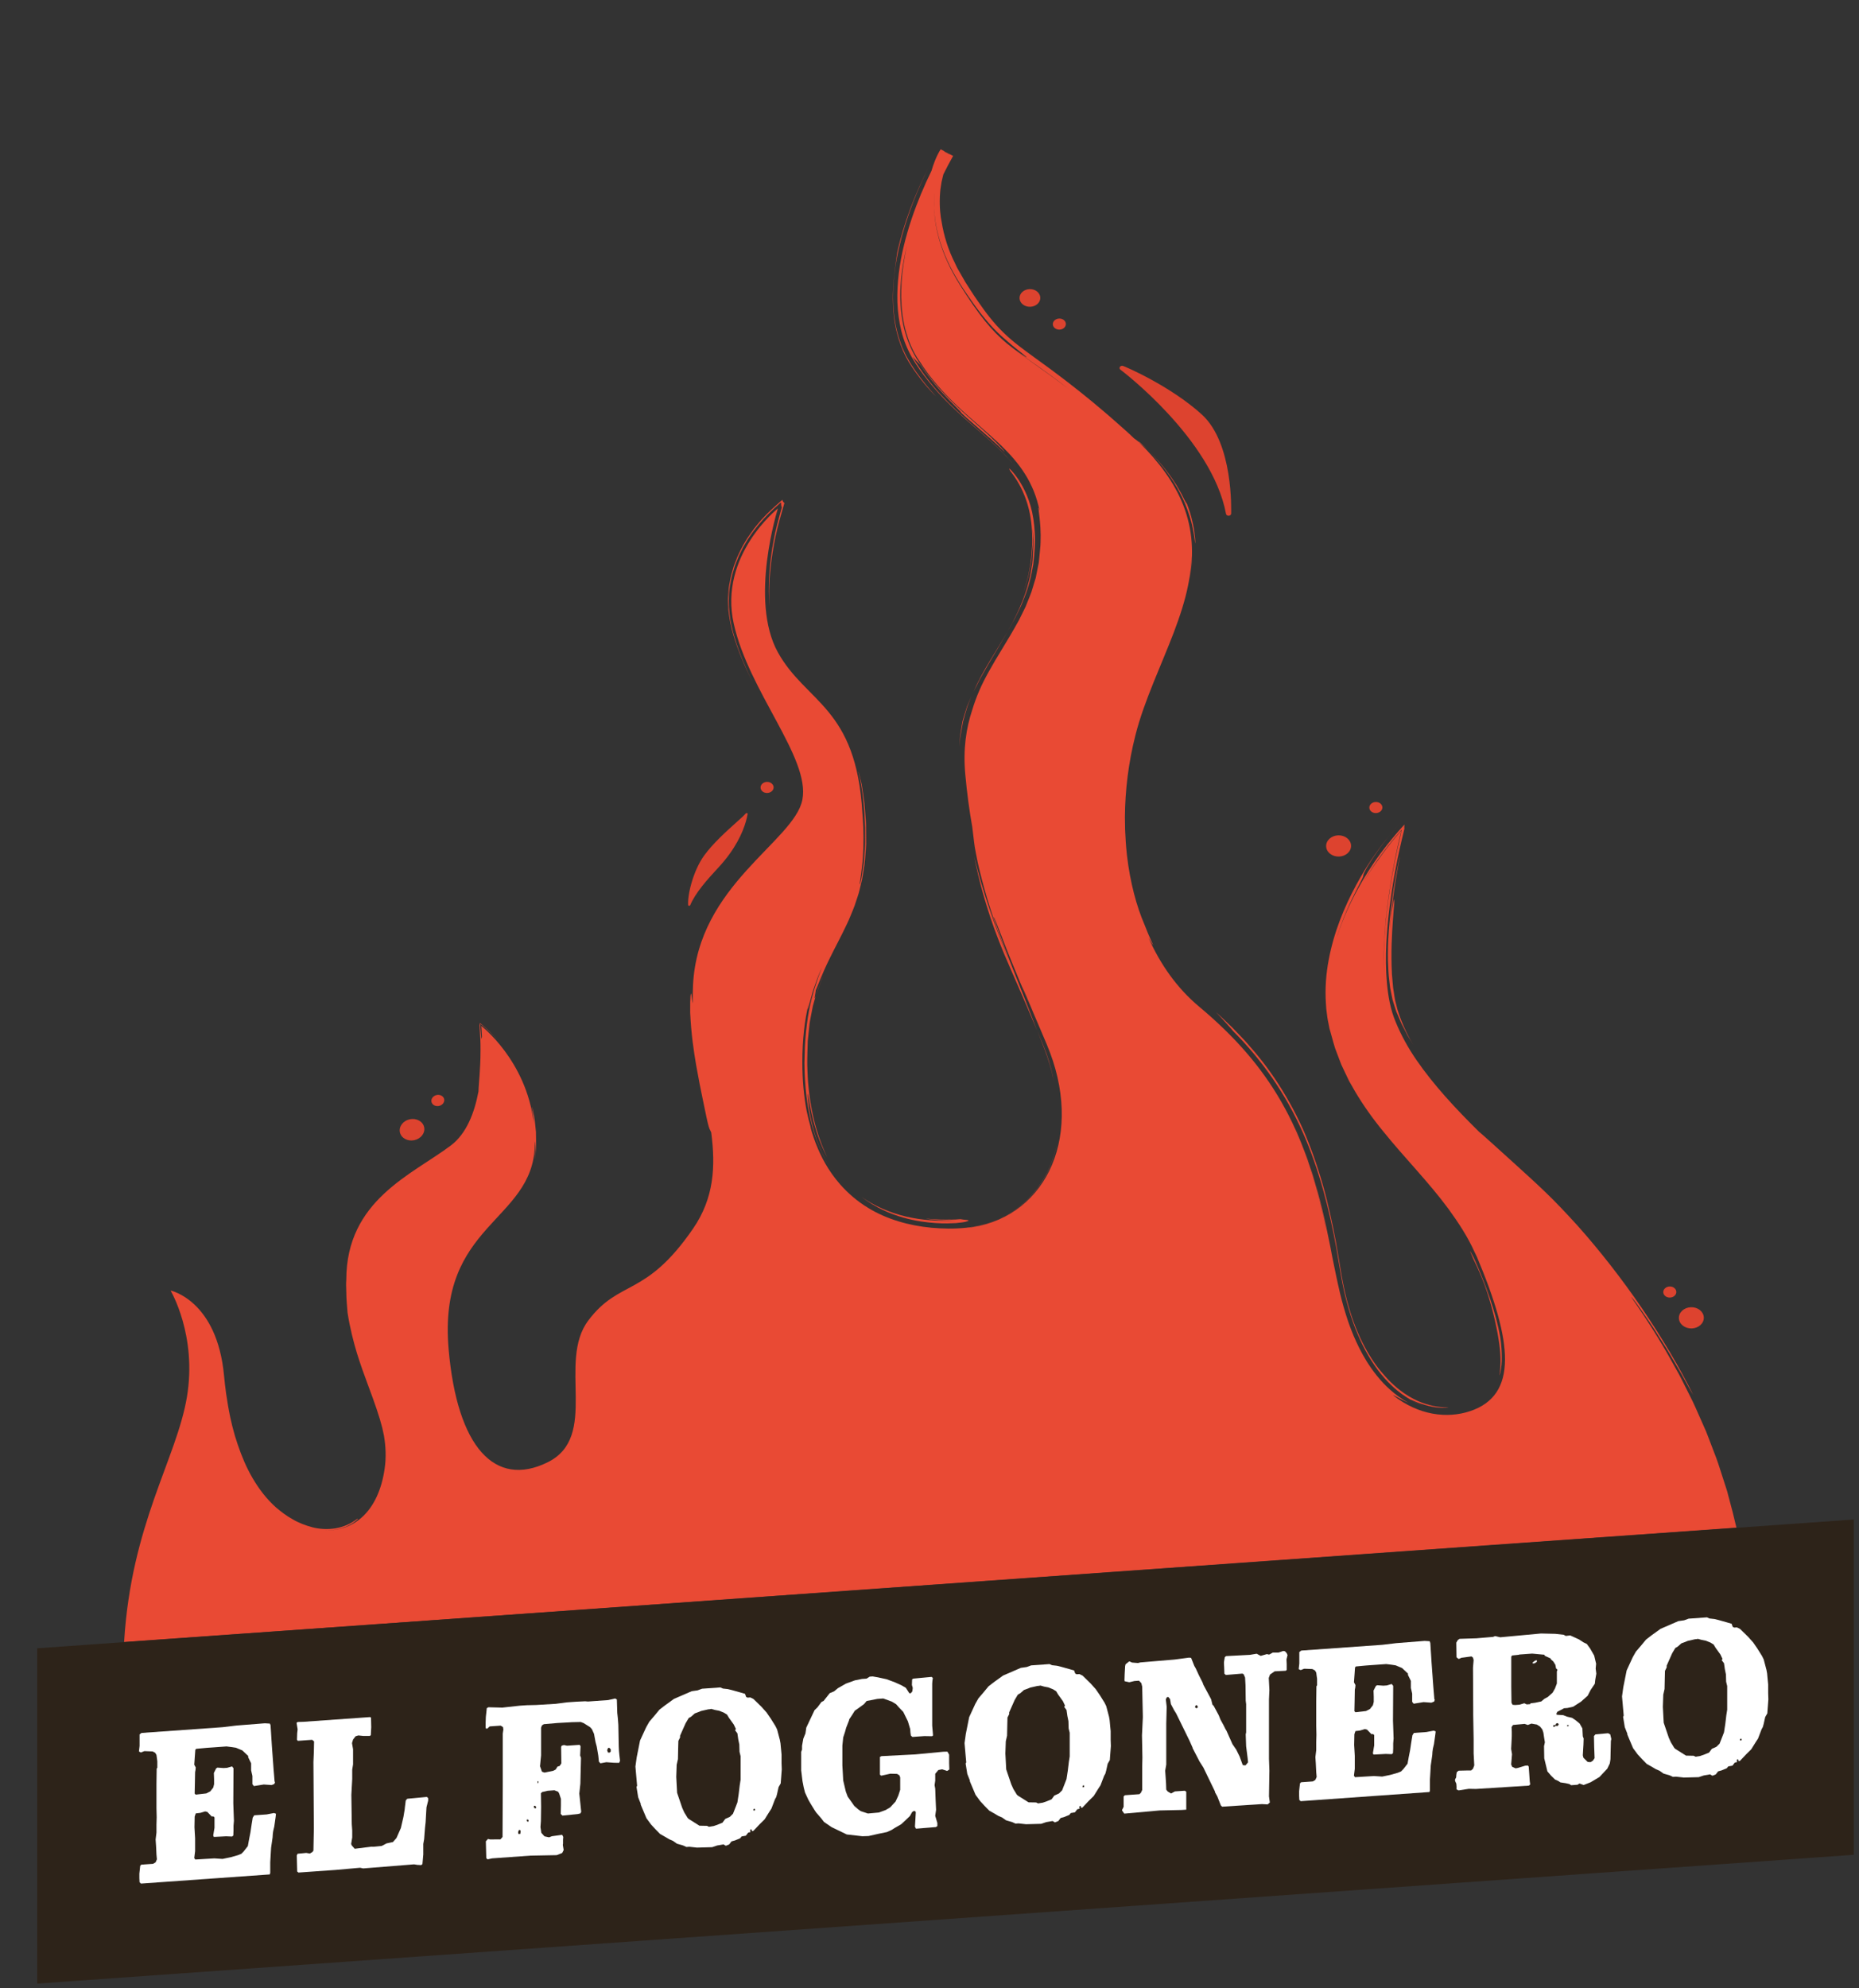 <svg width="202" height="216" viewBox="0 0 202 216" fill="none" xmlns="http://www.w3.org/2000/svg">
<rect x="0" y="0" width="202" height="216" fill="#333333" stroke="none"/>
<mask id="mask0_426_1423" style="mask-type:luminance" maskUnits="userSpaceOnUse" x="0" y="0" width="200" height="183">
<path d="M199.442 168.806L0.568 182.703V0.5H199.442V168.806Z" fill="white"/>
</mask>
<g mask="url(#mask0_426_1423)">
<path d="M112.878 128.9C113.931 127.448 114.542 125.815 114.865 124.232C114.504 125.919 113.85 127.575 112.786 129C111.737 130.429 110.304 131.636 108.609 132.416C110.373 131.616 111.841 130.352 112.874 128.9H112.878Z" fill="#E94A34"/>
<path d="M88.968 107.28C89.121 106.903 89.267 106.404 89.559 105.785C89.479 105.966 89.387 106.146 89.31 106.335C89.237 106.527 89.164 106.719 89.091 106.919C88.949 107.314 88.779 107.71 88.676 108.121C88.707 108.025 88.741 107.91 88.787 107.768C88.841 107.629 88.899 107.468 88.972 107.28H88.968Z" fill="#E94A34"/>
<path d="M112.004 109.406L112.208 109.898C113.13 112.049 112.776 111.215 112.004 109.406Z" fill="#E94A34"/>
<path d="M110.787 51.351C110.918 51.539 111.052 51.728 111.171 51.923C111.068 51.758 110.937 51.562 110.787 51.351Z" fill="#E94A34"/>
<path d="M114.557 117.705C114.353 116.513 114.054 115.461 113.727 114.516C113.385 113.582 113.024 112.733 112.705 111.957C112.92 112.525 113.212 113.209 113.543 114.108C113.877 115.007 114.265 116.152 114.557 117.705Z" fill="#E94A34"/>
<path d="M141.103 123.36C140.992 123.079 140.877 122.799 140.738 122.53C140.869 122.814 140.984 123.087 141.103 123.36Z" fill="#E94A34"/>
<path d="M188.684 165.98C188.427 164.862 188.139 163.721 187.805 162.514C187.762 162.353 187.72 162.192 187.678 162.03C187.628 161.869 187.574 161.708 187.524 161.542C187.416 161.216 187.309 160.881 187.201 160.543C186.975 159.867 186.767 159.153 186.498 158.419C186.218 157.689 185.926 156.924 185.618 156.117C185.541 155.917 185.461 155.714 185.38 155.506C185.292 155.303 185.2 155.099 185.107 154.888C184.923 154.473 184.735 154.043 184.539 153.605C184.339 153.167 184.154 152.709 183.928 152.252C183.701 151.795 183.467 151.33 183.225 150.846C182.979 150.366 182.741 149.866 182.472 149.367C182.195 148.867 181.911 148.356 181.615 147.83C180.447 145.721 179.01 143.438 177.269 140.949C177.219 140.826 177.638 141.314 178.23 142.178C178.526 142.609 178.883 143.123 179.275 143.688C179.667 144.253 180.047 144.891 180.458 145.525C180.662 145.844 180.866 146.17 181.069 146.489C181.273 146.812 181.453 147.142 181.642 147.461C182.018 148.103 182.376 148.717 182.702 149.267C183.321 150.385 183.786 151.253 183.985 151.538C182.51 148.564 180.577 145.31 178.41 142.124C176.24 138.939 173.811 135.839 171.399 133.134C170.173 131.793 168.99 130.525 167.818 129.415C166.657 128.297 165.555 127.317 164.598 126.441C162.677 124.704 161.301 123.444 160.71 122.952C158.124 120.405 155.776 117.862 153.928 115.184C153.006 113.847 152.245 112.464 151.669 111.057C151.066 109.655 150.835 108.191 150.701 106.758C150.451 103.884 150.682 101.118 150.997 98.501C151.081 97.848 151.173 97.199 151.27 96.561C151.323 96.242 151.373 95.923 151.423 95.608C151.489 95.255 151.55 94.901 151.615 94.552C151.877 93.115 152.234 91.555 152.603 90.037C152.591 89.941 152.591 89.834 152.599 89.722C152.599 89.695 152.599 89.668 152.603 89.638C152.603 89.615 152.626 89.553 152.572 89.618L152.361 89.853C152.08 90.16 151.815 90.468 151.554 90.775C151.035 91.386 150.532 92.012 150.032 92.688C149.786 93.026 149.541 93.365 149.306 93.714C149.187 93.887 149.068 94.06 148.957 94.237L148.665 94.686C148.296 95.274 147.938 95.858 147.616 96.454C146.486 98.482 145.618 100.534 145.045 102.593C145.449 101.122 145.894 99.961 146.286 99.043C146.763 97.925 147.166 97.157 147.439 96.603C148.008 95.505 148.119 95.29 148.13 95.178C148.15 95.07 148.092 95.078 148.415 94.463C148.519 94.256 148.991 93.465 149.702 92.458C149.883 92.204 150.082 91.92 150.297 91.639C150.405 91.497 150.52 91.347 150.639 91.19C150.755 91.044 150.878 90.894 151.004 90.737C151.381 90.279 151.788 89.811 152.257 89.277C151.946 89.63 151.638 89.984 151.319 90.356C150.828 90.933 150.297 91.59 149.763 92.339C149.494 92.7 149.229 93.096 148.96 93.487C148.826 93.683 148.695 93.887 148.565 94.091C148.48 94.225 148.396 94.36 148.311 94.498C147.984 95.044 147.65 95.605 147.339 96.192C146.075 98.536 144.942 101.252 144.377 104.28C144.092 105.79 143.966 107.38 144.073 109.002C144.089 109.205 144.104 109.409 144.115 109.613C144.135 109.816 144.169 110.02 144.192 110.224C144.235 110.631 144.319 111.038 144.404 111.445L144.465 111.753L144.55 112.052L144.719 112.656C144.834 113.059 144.938 113.466 145.068 113.87C145.218 114.265 145.368 114.665 145.518 115.065L145.748 115.664L146.025 116.252C146.213 116.644 146.398 117.036 146.586 117.428C146.801 117.808 147.02 118.188 147.239 118.572C148.138 120.09 149.183 121.558 150.336 122.956C152.61 125.78 155.235 128.408 157.398 131.347C158.466 132.819 159.473 134.344 160.206 135.977L160.487 136.557C160.487 136.557 160.487 136.557 160.487 136.561C164.406 145.836 164.936 151.568 159.753 153.305C157.244 154.146 154.143 153.762 151.385 151.591C151.4 151.572 151.481 151.603 151.646 151.695C151.9 151.826 152.341 152.091 153.041 152.398C152.284 151.983 151.635 151.499 151.066 150.992C150.497 150.489 150.013 149.958 149.594 149.436C148.753 148.387 148.157 147.369 147.692 146.439C146.767 144.58 146.325 143.1 145.994 141.975C145.672 140.845 145.502 140.046 145.364 139.427C145.222 138.809 145.145 138.367 145.049 137.937C144.961 137.502 144.872 137.08 144.753 136.496C144.699 136.204 144.634 135.87 144.561 135.474C144.48 135.078 144.384 134.625 144.273 134.087C144.165 133.549 144.042 132.923 143.866 132.204C143.701 131.482 143.516 130.652 143.251 129.707C142.871 128.293 142.386 126.595 141.614 124.608C141.699 124.816 141.776 125.027 141.849 125.242L142.337 126.625L142.763 128.028C142.913 128.493 143.04 128.965 143.155 129.438L143.52 130.852L143.835 132.277C143.943 132.75 144.042 133.226 144.127 133.706C144.112 133.63 144.096 133.56 144.077 133.484C141.872 122.488 137.93 115.741 130.303 109.367C127.902 107.361 126.084 104.776 124.789 101.863C124.836 101.94 124.882 102.021 124.935 102.109C125.124 102.432 125.316 102.774 125.281 102.651C125.258 102.524 124.943 101.963 124.34 100.403C123.533 98.532 122.803 95.939 122.457 92.934C122.45 92.846 122.438 92.761 122.43 92.673C122.407 92.466 122.388 92.254 122.369 92.043C122.35 91.835 122.334 91.628 122.323 91.421C122.3 91.117 122.284 90.806 122.273 90.495C122.265 90.356 122.257 90.218 122.254 90.083C122.242 89.653 122.234 89.223 122.234 88.781C122.234 88.766 122.234 88.754 122.234 88.739C122.254 85.903 122.611 82.883 123.364 79.925C123.86 77.942 124.59 76.014 125.343 74.139C126.1 72.264 126.883 70.443 127.556 68.679C128.224 66.912 128.781 65.202 129.1 63.581C129.373 62.263 129.481 61.014 129.458 59.889C129.485 60.895 129.415 61.906 129.262 62.901C129.492 61.579 129.584 60.23 129.485 58.882C129.385 57.537 129.085 56.2 128.589 54.925C127.594 52.37 125.865 50.114 123.871 48.155C123.752 48.028 123.883 48.147 123.821 48.082C123.606 47.89 123.364 47.717 123.21 47.609C122.607 47.021 121.912 46.418 121.159 45.754C120.409 45.081 119.568 44.386 118.677 43.636C116.878 42.15 114.773 40.528 112.445 38.865C111.288 38.023 110.097 37.166 109.052 36.148C107.999 35.134 107.081 33.931 106.205 32.648C105.755 32.01 105.344 31.338 104.906 30.666C104.703 30.328 104.514 29.986 104.319 29.644L104.023 29.129C103.93 28.956 103.854 28.771 103.769 28.595C103.054 27.181 102.563 25.652 102.313 24.076C102.198 23.531 102.075 22.574 102.128 21.302C102.155 20.987 102.163 20.645 102.228 20.296C102.255 20.119 102.286 19.939 102.313 19.754C102.355 19.574 102.397 19.385 102.444 19.193C102.459 19.109 102.486 19.024 102.509 18.94C102.847 18.26 103.193 17.591 103.565 16.942L102.213 16.216C102.059 16.458 101.963 16.646 101.856 16.861C101.76 17.072 101.66 17.28 101.579 17.491C101.437 17.841 101.322 18.194 101.218 18.552C100.822 19.358 100.442 20.204 100.069 21.091C99.351 22.828 98.694 24.703 98.217 26.681C97.737 28.656 97.449 30.739 97.51 32.833C97.552 33.878 97.683 34.926 97.937 35.945C98.186 36.967 98.594 37.95 99.109 38.865C99.631 39.779 100.227 40.59 100.853 41.373C101.479 42.154 102.136 42.88 102.801 43.556C104.138 44.904 105.494 46.049 106.678 47.083C107.865 48.112 108.868 49.046 109.613 49.88C109.92 50.218 110.182 50.537 110.408 50.833C109.025 49.015 107.246 47.559 105.44 45.957C103.285 44.048 100.98 41.896 99.159 38.749L99.558 39.187C99.693 39.33 99.839 39.46 99.977 39.599C100.876 40.935 101.679 41.869 102.305 42.565C102.935 43.256 103.389 43.713 103.7 44.028C104.326 44.655 104.376 44.724 104.411 44.785C104.449 44.843 104.472 44.893 105.083 45.438C105.387 45.711 105.844 46.107 106.516 46.687C107.185 47.271 108.091 48.024 109.183 49.115C108.879 48.67 107.907 47.671 106.451 46.387C105.006 45.096 103.108 43.479 101.395 41.427C101.187 41.166 100.976 40.905 100.765 40.64C100.565 40.367 100.353 40.098 100.161 39.814C99.773 39.253 99.389 38.669 99.089 38.042C98.478 36.798 98.113 35.441 97.948 34.097C97.618 31.399 98.025 28.779 98.559 26.647C98.217 28.214 97.898 30.105 97.929 32.291C97.948 33.382 98.06 34.542 98.359 35.741C98.659 36.936 99.166 38.161 99.946 39.314C99.773 39.049 99.616 38.776 99.466 38.496C99.581 38.707 99.7 38.915 99.835 39.118C100.165 39.629 100.503 40.113 100.849 40.574C100.53 40.156 100.227 39.737 99.946 39.314C101.076 41.059 102.482 42.645 104.023 44.105C105.556 45.569 107.231 46.906 108.76 48.374C110.758 50.31 112.356 52.408 112.967 55.524C112.921 55.366 112.883 55.247 112.86 55.201C112.76 55.04 112.936 55.566 113.052 57.337C113.059 57.61 113.071 57.883 113.079 58.148C113.079 58.413 113.071 58.678 113.067 58.936C113.056 59.45 112.979 59.95 112.944 60.43C112.917 60.672 112.906 60.91 112.871 61.141C112.825 61.372 112.779 61.598 112.733 61.821C112.687 62.044 112.644 62.263 112.602 62.478C112.579 62.586 112.56 62.693 112.537 62.801C112.506 62.904 112.475 63.008 112.441 63.112C112.314 63.523 112.195 63.919 112.08 64.303C111.949 64.683 111.788 65.041 111.649 65.39C111.58 65.567 111.507 65.736 111.442 65.909C111.361 66.074 111.28 66.236 111.204 66.397C111.046 66.716 110.892 67.027 110.746 67.327C110.101 68.506 109.494 69.517 108.937 70.427C108.38 71.338 107.888 72.156 107.458 72.936C106.662 74.354 106.086 75.66 105.644 77.128C104.983 79.114 104.641 81.362 104.887 84.109C105.068 86.13 105.325 88.032 105.648 89.849C105.736 90.579 105.782 90.948 105.844 91.478C105.882 91.793 105.932 92.162 106.04 92.692C106.144 93.222 106.274 93.922 106.52 94.878C106.996 96.792 107.826 99.781 109.694 104.518C108.168 100.784 106.797 96.976 105.852 93.065C106.432 95.927 107.066 98.006 107.611 99.662C107.892 100.488 108.145 101.21 108.403 101.859C108.649 102.516 108.891 103.104 109.129 103.673C110.082 105.944 110.981 107.853 112.691 111.964C112.16 110.604 111.914 109.916 111.307 108.395C111.004 107.634 110.62 106.662 110.07 105.287C109.525 103.911 108.829 102.132 108.003 99.727C107.899 99.22 108.464 100.807 109.302 102.928C110.136 105.048 111.254 107.699 111.987 109.409L111.077 107.204C111.158 107.377 111.231 107.542 111.307 107.703C112.072 109.54 112.883 111.438 113.732 113.439C117.858 123.171 113.847 131.993 105.698 133.322C105.648 133.33 105.598 133.338 105.548 133.345C105.41 133.361 105.287 133.372 105.179 133.38C106.366 133.222 107.523 132.9 108.595 132.412C107.465 132.919 106.236 133.245 104.983 133.384C103.731 133.514 102.459 133.495 101.218 133.384C98.736 133.153 96.331 132.446 94.379 131.255C93.161 130.525 92.131 129.626 91.286 128.666C91.267 128.643 91.248 128.62 91.228 128.596C91.09 128.439 90.959 128.278 90.829 128.116C90.767 128.036 90.706 127.955 90.644 127.87C90.564 127.763 90.483 127.655 90.402 127.544C90.275 127.363 90.153 127.183 90.033 126.994C90.018 126.971 90.003 126.952 89.991 126.929C89.169 125.627 88.512 124.109 88.039 122.372L88.135 122.622C87.943 121.969 87.79 121.354 87.663 120.759C87.352 119.141 87.183 117.362 87.183 115.399C87.183 112.879 87.44 110.838 87.855 109.09C87.763 109.586 87.77 109.797 87.836 109.482C87.87 109.271 88.009 108.848 88.204 108.13C88.254 107.953 88.301 107.753 88.374 107.538C88.447 107.327 88.531 107.096 88.62 106.846C88.712 106.597 88.796 106.324 88.912 106.04C89.031 105.755 89.161 105.452 89.3 105.125C89.238 105.313 89.111 105.659 88.923 106.136C88.842 106.378 88.754 106.654 88.65 106.966C88.554 107.273 88.42 107.607 88.339 107.984C87.893 109.463 87.578 111.457 87.459 113.724C87.444 114.292 87.425 114.876 87.409 115.476C87.421 116.075 87.425 116.686 87.471 117.308C87.547 118.549 87.694 119.829 87.959 121.104C88.477 123.648 89.515 126.191 91.144 128.212C90.333 127.206 89.734 126.153 89.284 125.165C88.831 124.174 88.531 123.241 88.324 122.415C87.901 120.766 87.805 119.575 87.774 119.091C87.743 118.603 87.805 118.811 87.978 119.894C88.032 120.163 88.097 120.486 88.17 120.87C88.266 121.247 88.347 121.685 88.493 122.173C88.762 123.152 89.161 124.355 89.876 125.719C89.526 124.958 89.081 123.909 88.708 122.63C88.331 121.35 88.032 119.84 87.866 118.211C87.778 117.397 87.736 116.555 87.717 115.699C87.709 114.842 87.751 113.973 87.77 113.109C87.817 112.679 87.859 112.248 87.905 111.818C87.928 111.603 87.951 111.392 87.974 111.176C88.001 110.965 88.051 110.758 88.085 110.546C88.166 110.128 88.247 109.716 88.324 109.305C88.435 108.902 88.55 108.506 88.658 108.118C88.347 109.075 88.658 107.707 88.639 107.592C88.796 107.304 89.257 105.92 90.195 104.042C90.698 103.001 91.355 101.813 91.978 100.488C92.135 100.157 92.296 99.823 92.431 99.47C92.569 99.12 92.727 98.774 92.857 98.409C92.98 98.044 93.099 97.679 93.222 97.31C93.353 96.945 93.418 96.561 93.518 96.185C93.733 95.436 93.81 94.663 93.937 93.914C94.029 93.161 94.056 92.416 94.114 91.693C94.11 90.971 94.102 90.275 94.098 89.615C94.075 88.954 94.01 88.331 93.968 87.751C93.937 87.171 93.841 86.645 93.776 86.172C93.699 85.7 93.66 85.285 93.568 84.947C93.407 84.263 93.303 83.855 93.272 83.813C93.768 85.815 93.922 87.867 93.999 89.91L94.01 91.447C94.01 91.958 93.948 92.473 93.918 92.984C93.895 93.242 93.887 93.499 93.856 93.753L93.737 94.517L93.618 95.282C93.584 95.539 93.503 95.785 93.449 96.039C93.334 96.254 93.522 95.485 93.653 94.26C93.818 93.038 93.864 91.367 93.806 89.826C93.783 89.315 93.749 88.819 93.71 88.358C93.049 76.775 87.597 76.394 84.531 70.881C81.369 65.198 84.531 55.232 84.531 55.232C84.531 55.232 78.084 60.334 79.729 67.753C81.373 75.172 88.07 82.361 87.186 86.883C86.303 91.405 75.81 96.158 75.303 107.054C75.272 107.715 75.264 108.364 75.276 109.002C75.276 108.998 75.268 108.99 75.268 108.983C75.218 108.829 75.157 108.16 75.111 107.988C75.072 107.815 74.972 108.141 74.995 109.993C75.099 112.329 75.387 114.216 75.648 115.745C75.917 117.274 76.159 118.45 76.348 119.364C76.724 121.193 76.886 121.977 77.005 122.372C77.116 122.764 77.181 122.764 77.274 123.018C77.274 123.029 77.281 123.041 77.285 123.048C77.762 126.756 77.589 130.164 75.306 133.484C70.123 141.018 67.342 138.932 63.93 143.454C60.518 147.976 65.171 156.094 59.484 158.876C53.798 161.658 49.683 157.281 48.749 146.593C47.551 132.892 57.863 132.788 58.117 124.443C58.12 124.286 58.117 124.132 58.117 123.974C58.128 123.994 58.14 124.063 58.155 124.186C58.163 124.259 58.174 124.347 58.178 124.459C58.178 124.57 58.178 124.697 58.174 124.847C58.178 125.146 58.14 125.523 58.082 125.988C58.228 125.169 58.27 124.447 58.247 123.828C58.243 123.517 58.24 123.233 58.236 122.968C58.217 122.707 58.186 122.464 58.163 122.245C58.094 121.37 57.944 120.843 57.886 120.547C57.755 119.963 57.806 120.332 57.886 120.885C57.955 121.239 57.986 121.669 57.998 121.984C57.175 115.191 52.296 111.457 52.296 111.457C52.296 111.457 52.342 111.895 52.373 112.613C52.365 112.702 52.357 112.79 52.342 112.825C52.311 112.905 52.292 112.733 52.188 111.584C52.188 111.526 52.192 111.465 52.196 111.395C52.196 111.361 52.196 111.326 52.196 111.292V111.238C52.196 111.238 52.23 111.261 52.246 111.269C52.403 111.392 52.572 111.534 52.761 111.699C53.13 112.037 53.583 112.444 54.09 113.025C53.886 112.794 53.691 112.563 53.487 112.368C53.287 112.16 53.091 111.968 52.899 111.791C52.707 111.611 52.515 111.442 52.327 111.284L52.184 111.165C52.184 111.165 52.157 111.138 52.154 111.142V111.169L52.146 111.223C52.138 111.296 52.123 111.361 52.108 111.426C52.142 111.922 52.169 112.391 52.192 112.825C52.208 113.255 52.219 113.647 52.215 114.008C52.215 114.392 52.211 114.65 52.204 114.926C52.196 115.195 52.188 115.441 52.177 115.668C52.131 116.575 52.084 117.174 52.05 117.608C52.011 118.046 52.004 118.319 51.992 118.572C51.562 120.874 50.694 123.156 49.003 124.435C44.777 127.628 37.627 130.375 37.627 139.058C37.615 139.247 37.603 139.435 37.607 139.616C37.615 139.85 37.623 140.08 37.627 140.303C37.627 141.195 37.723 141.963 37.765 142.605C38.022 144.257 38.395 145.713 38.783 147.008C39.186 148.295 39.594 149.424 39.966 150.419C40.716 152.414 41.234 153.916 41.53 155.091C41.596 155.41 41.665 155.702 41.722 155.975C41.918 157.151 41.976 158.33 41.795 159.564C41.131 164.189 38.456 166.383 35.34 166.245C36.132 166.268 36.843 166.157 37.377 165.938C37.454 165.911 37.534 165.892 37.607 165.857C37.676 165.822 37.746 165.788 37.811 165.757C37.942 165.692 38.061 165.63 38.172 165.576C38.383 165.454 38.537 165.323 38.656 165.235C38.898 165.058 38.937 164.95 38.81 165.012C38.111 165.557 37.285 165.907 36.439 166.041C35.598 166.172 34.745 166.13 33.961 165.93C33.181 165.722 32.444 165.442 31.794 165.054C31.126 164.693 30.549 164.239 30.004 163.782C28.939 162.833 28.121 161.734 27.449 160.589C26.776 159.441 26.269 158.227 25.839 156.963C25.735 156.659 25.635 156.352 25.543 156.04C25.535 156.01 25.524 155.983 25.516 155.952C25.432 155.668 25.355 155.38 25.282 155.091C25.262 155.011 25.243 154.926 25.22 154.846C25.159 154.588 25.097 154.331 25.04 154.066C25.032 154.035 25.028 154.004 25.02 153.977C24.844 153.144 24.698 152.279 24.567 151.38C24.483 150.765 24.41 150.131 24.348 149.482C23.591 141.252 18.535 140.207 18.535 140.207C18.535 140.207 21.443 145.075 20.306 151.799C19.173 158.511 14.259 165.565 13.486 178.386C13.486 178.413 188.657 165.941 188.657 165.968M144.753 103.596C144.819 103.312 144.888 103.043 144.961 102.782C144.888 103.054 144.819 103.323 144.753 103.596ZM152.272 90.241C152.272 90.241 151.154 91.424 149.767 93.411C149.713 93.484 149.664 93.549 149.61 93.626C149.156 94.252 148.63 95.032 148.065 95.969C148.399 95.405 148.738 94.848 149.106 94.294C149.487 93.722 149.879 93.157 150.282 92.615C150.686 92.07 151.1 91.547 151.531 91.032C151.746 90.775 151.965 90.521 152.192 90.272L152.276 90.18L152.318 90.133C152.318 90.133 152.315 90.164 152.311 90.18L152.261 90.402L152.165 90.844C151.708 92.761 151.335 94.659 151.047 96.481C150.759 98.313 150.54 100.157 150.428 102.009C150.336 103.611 150.317 105.217 150.459 106.816C149.81 99.7 152.272 90.245 152.272 90.245V90.241ZM102.593 16.438L103.177 16.753C103.177 16.753 103.17 16.765 103.166 16.773L102.889 16.623C102.889 16.623 102.893 16.615 102.897 16.611L102.866 16.596C102.866 16.596 102.862 16.604 102.858 16.608L102.582 16.458C102.582 16.458 102.59 16.446 102.593 16.438ZM98.624 36.502C98.501 36.118 98.409 35.726 98.329 35.334C98.44 35.86 98.582 36.379 98.759 36.882C98.713 36.755 98.663 36.629 98.624 36.502ZM101.537 21.06C101.537 21.06 101.537 21.053 101.541 21.053C101.498 21.568 101.487 22.079 101.498 22.586C101.479 22.048 101.498 21.537 101.537 21.064V21.06ZM104.272 30.896C102.267 27.7 101.579 24.88 101.498 22.605C101.591 24.618 102.136 26.539 102.928 28.28C103.711 30.032 104.787 31.584 105.825 33.052C106.874 34.515 107.995 35.849 109.275 36.909C109.521 37.12 109.74 37.316 109.943 37.489C110.151 37.658 110.339 37.808 110.504 37.943C110.831 38.215 111.088 38.404 111.257 38.546C111.603 38.826 111.634 38.88 111.43 38.761C111.15 38.588 110.351 38.085 109.406 37.312C107.757 35.922 106.416 34.319 104.269 30.896H104.272ZM109.578 37.455C110.305 38.042 111 38.526 111.619 38.968C112.61 39.664 113.432 40.244 114.128 40.755C114.827 41.262 115.399 41.7 115.903 42.096C115.983 42.157 116.06 42.219 116.137 42.276C113.029 39.91 111.15 38.749 109.578 37.451V37.455Z" fill="#E94A34"/>
<path d="M110.408 50.841C110.535 51.01 110.666 51.176 110.789 51.352C110.677 51.195 110.547 51.022 110.408 50.841Z" fill="#E94A34"/>
<path d="M141.321 123.883C141.409 124.094 141.497 124.31 141.582 124.521C141.432 124.14 141.278 123.756 141.105 123.357C141.175 123.533 141.248 123.706 141.321 123.883Z" fill="#E94A34"/>
<path d="M124.959 49.117C123.953 48.103 123.503 47.734 123.83 48.095C124.137 48.36 124.533 48.679 124.959 49.117Z" fill="#E94A34"/>
<path d="M129.616 57.422C129.85 58.617 129.873 59.305 129.881 58.94C129.881 58.848 129.881 58.694 129.862 58.464C129.835 58.233 129.796 57.934 129.75 57.549C129.612 56.789 129.389 55.694 128.793 54.299C128.974 54.756 128.963 54.806 128.847 54.579C128.786 54.468 128.694 54.283 128.578 54.049C128.521 53.934 128.459 53.799 128.386 53.661C128.309 53.523 128.225 53.377 128.133 53.219C128.044 53.062 127.948 52.897 127.848 52.724C127.737 52.559 127.625 52.386 127.506 52.205C127.28 51.844 127.007 51.483 126.73 51.121C126.173 50.395 125.539 49.696 124.947 49.116C125.862 50.042 127.034 51.44 127.914 52.996C128.813 54.541 129.381 56.224 129.612 57.422H129.616Z" fill="#E94A34"/>
<path d="M79.145 66.232C79.245 67.15 79.41 68.068 79.679 68.948C80.198 70.723 80.943 72.44 81.781 74.139C81.07 72.648 80.359 71.042 79.841 69.313C79.303 67.599 79.026 65.698 79.287 63.819C79.383 63.354 79.445 62.881 79.572 62.424C79.714 61.967 79.822 61.502 80.017 61.06C80.106 60.837 80.19 60.614 80.286 60.392L80.605 59.742C80.705 59.523 80.828 59.316 80.951 59.108L81.143 58.782C81.216 58.655 81.293 58.524 81.382 58.409C82.042 57.41 82.78 56.55 83.518 55.816C83.887 55.447 84.271 55.093 84.678 54.74C84.986 54.429 84.847 54.725 84.878 54.809C84.886 54.921 84.905 55.028 84.955 55.109C84.778 55.743 84.601 56.384 84.448 56.984C84.294 57.583 84.175 58.136 84.071 58.686C84.017 58.962 83.971 59.231 83.929 59.485L83.868 59.861L83.825 60.169C83.768 60.58 83.718 60.983 83.679 61.387C83.518 62.993 83.491 64.526 83.618 65.928C83.506 64.303 83.602 62.689 83.798 61.102C83.848 60.707 83.902 60.311 83.967 59.919C84.04 59.458 84.144 58.886 84.259 58.332C84.382 57.764 84.505 57.21 84.686 56.573C84.87 55.923 85.055 55.278 85.239 54.632C85.151 54.602 85.101 54.536 85.066 54.463C85.013 54.417 85.124 54.167 84.817 54.475C84.394 54.84 83.998 55.19 83.621 55.558L83.337 55.831L83.053 56.131C82.865 56.334 82.672 56.523 82.484 56.761C82.296 56.988 82.108 57.207 81.927 57.445L81.393 58.198C81.305 58.325 81.216 58.448 81.136 58.578L80.924 58.935C80.809 59.139 80.678 59.335 80.582 59.546C80.382 59.965 80.156 60.376 80.002 60.814L79.749 61.46L79.556 62.124C79.41 62.562 79.345 63.02 79.257 63.473L79.195 63.815L79.168 64.161L79.118 64.852C79.091 65.083 79.115 65.313 79.118 65.544L79.149 66.235L79.145 66.232Z" fill="#E94A34"/>
<path d="M103.309 132.495C102.952 132.51 102.602 132.495 102.272 132.495C101.945 132.48 101.646 132.464 101.396 132.453C101.146 132.43 100.939 132.414 100.804 132.403C100.531 132.38 100.528 132.387 100.962 132.445C101.396 132.507 102.28 132.606 103.794 132.595C101.991 132.683 100.174 132.576 98.433 132.165C96.697 131.753 95.044 131.047 93.611 130.032C95.168 131.231 96.77 131.88 98.141 132.28C99.525 132.672 100.7 132.806 101.646 132.872C102.591 132.937 103.317 132.902 103.855 132.879C104.381 132.825 104.727 132.791 104.939 132.729C105.365 132.622 105.273 132.568 105.054 132.537C104.942 132.522 104.8 132.51 104.67 132.499C104.539 132.483 104.416 132.464 104.355 132.449C104.189 132.46 104.02 132.476 103.847 132.487C103.671 132.491 103.49 132.495 103.309 132.503V132.495Z" fill="#E94A34"/>
<path d="M112.175 61.168C112.105 61.587 112.036 62.01 111.963 62.447C111.594 64.188 110.914 66.101 109.516 68.556C109.692 68.257 109.854 67.953 110.019 67.653C110.188 67.354 110.353 67.054 110.495 66.751C110.641 66.447 110.787 66.144 110.933 65.844C111.072 65.54 111.179 65.229 111.302 64.929C111.798 63.715 112.082 62.482 112.274 61.295C112.42 60.1 112.505 58.947 112.44 57.879C112.386 56.811 112.224 55.835 111.99 54.99C111.506 53.296 110.73 52.132 110.23 51.498C109.712 50.867 109.519 50.725 109.785 51.179C111.249 53.031 111.998 55.24 112.128 57.576C112.167 58.156 112.175 58.748 112.148 59.335C112.094 59.919 112.071 60.511 111.998 61.095C111.883 61.671 111.806 62.255 111.66 62.828L111.41 63.677C111.329 63.961 111.249 64.246 111.129 64.522C111.256 64.238 111.341 63.946 111.429 63.654L111.694 62.778C111.84 62.186 111.936 61.583 112.059 60.987L112.221 59.166L112.232 58.252L112.198 57.341C112.282 58.233 112.324 59.082 112.255 59.916C112.224 60.331 112.232 60.753 112.171 61.172L112.175 61.168Z" fill="#E94A34"/>
<path d="M104.394 79.807C104.475 79.361 104.556 78.904 104.636 78.435C104.756 77.974 104.898 77.509 105.032 77.037C105.094 76.799 105.186 76.564 105.278 76.334C105.37 76.099 105.463 75.865 105.555 75.631C105.386 76.022 105.236 76.376 105.086 76.729C104.967 77.094 104.855 77.459 104.733 77.863C104.679 78.067 104.598 78.274 104.56 78.504C104.521 78.735 104.479 78.981 104.437 79.246C104.394 79.511 104.352 79.795 104.306 80.107C104.287 80.418 104.279 80.756 104.268 81.121C104.283 80.91 104.294 80.691 104.31 80.472C104.318 80.36 104.325 80.253 104.333 80.141C104.352 80.03 104.371 79.918 104.391 79.807H104.394Z" fill="#E94A34"/>
<path d="M105.729 75.254C105.742 75.223 105.756 75.192 105.769 75.162C105.769 75.165 105.763 75.172 105.763 75.179C105.749 75.203 105.742 75.23 105.729 75.254Z" fill="#E94A34"/>
<path d="M106.017 74.699C106.198 74.364 106.367 73.973 106.609 73.55C107.078 72.701 107.693 71.644 108.515 70.28C108.922 69.604 109.18 69.143 109.522 68.559C108.258 70.726 106.767 72.881 105.775 75.16C105.852 75.014 105.929 74.86 106.014 74.695L106.017 74.699Z" fill="#E94A34"/>
<path d="M99.079 39.846C99.971 41.195 100.931 42.305 101.7 43.054C100.924 42.209 100.198 41.322 99.54 40.388L99.064 39.681C98.906 39.439 98.764 39.174 98.615 38.92C98.457 38.667 98.349 38.394 98.219 38.133C98.084 37.871 97.984 37.599 97.888 37.326C97.485 36.235 97.243 35.109 97.124 33.987C97.012 32.861 97.02 31.739 97.104 30.629C97.277 28.408 97.784 26.245 98.457 24.147C99.133 22.046 99.986 20.009 100.981 18.023C99.448 21.028 98.211 24.167 97.485 27.463C97.423 28.013 97.243 29.046 97.116 30.372C96.997 31.697 96.951 33.326 97.22 35.02C97.5 36.703 98.123 38.471 99.083 39.85L99.079 39.846Z" fill="#E94A34"/>
<path d="M134.006 112.034C135.539 113.563 136.968 115.273 138.244 117.113C139.52 118.954 140.622 120.936 141.545 122.988C143.37 127.103 144.457 131.463 145.214 135.62C145.583 137.722 145.848 139.705 146.374 141.572C146.62 142.505 146.924 143.404 147.247 144.265C147.589 145.122 147.95 145.944 148.365 146.709C148.784 147.473 149.233 148.188 149.717 148.841C150.209 149.49 150.735 150.074 151.285 150.589C151.969 151.238 152.703 151.753 153.433 152.153C153.41 152.137 153.39 152.126 153.375 152.118C153.244 152.034 153.379 152.088 153.663 152.218C154.232 152.479 155.473 152.879 156.38 152.925C156.491 152.933 156.599 152.94 156.699 152.948C156.799 152.948 156.891 152.948 156.972 152.948C157.133 152.948 157.256 152.948 157.325 152.933C157.46 152.91 157.375 152.925 156.945 152.898C156.518 152.867 155.723 152.829 154.539 152.395C153.371 151.965 151.807 151.069 150.29 149.264C148.999 147.831 147.473 145.272 146.543 141.921C146.486 141.714 146.424 141.503 146.363 141.287C146.309 141.072 146.259 140.857 146.205 140.638C146.09 140.204 146.009 139.751 145.913 139.297C145.817 138.844 145.752 138.375 145.667 137.903C145.587 137.419 145.506 136.931 145.421 136.435C145.103 134.452 144.676 132.397 144.165 130.322C143.646 128.251 142.985 126.173 142.198 124.16C141.418 122.142 140.423 120.218 139.335 118.443C138.244 116.668 137.03 115.046 135.773 113.64C135.62 113.463 135.466 113.287 135.316 113.114C135.162 112.941 134.997 112.779 134.843 112.614C134.528 112.288 134.221 111.969 133.921 111.654C133.291 111.058 132.707 110.474 132.127 109.963C132.461 110.29 132.765 110.647 133.08 110.989C133.387 111.339 133.718 111.669 134.006 112.034Z" fill="#E94A34"/>
<path d="M154.734 152.748C154.304 152.59 153.866 152.394 153.428 152.156C153.501 152.202 153.616 152.272 153.785 152.352C154.004 152.464 154.311 152.602 154.734 152.748Z" fill="#E94A34"/>
<path d="M162.941 149.401C162.964 149.378 163.044 149.09 163.11 148.648C163.256 147.768 163.183 146.266 163.006 145.221C162.506 142.382 161.369 139.512 160.62 137.733C160.428 137.287 160.263 136.907 160.124 136.615C159.978 136.326 159.871 136.123 159.809 136.019C159.686 135.808 159.748 135.992 160.063 136.715C161.131 138.889 161.642 140.403 162.099 142.086C162.322 142.927 162.533 143.811 162.729 144.856C162.91 145.897 163.114 147.103 163.029 148.56C162.979 149.194 162.918 149.428 162.941 149.401Z" fill="#E94A34"/>
<path d="M151.635 95.77C151.666 95.555 151.728 95.225 151.774 94.952C151.824 94.675 151.866 94.425 151.904 94.203C151.924 94.091 151.943 93.987 151.958 93.891C151.977 93.788 151.997 93.692 152.016 93.603C152.05 93.43 152.073 93.296 152.093 93.204C152.127 93.019 152.123 93.008 152.077 93.204C152.035 93.388 151.927 93.826 151.824 94.399C151.766 94.691 151.701 95.044 151.62 95.455C151.562 95.782 151.501 96.158 151.428 96.585C150.898 100.108 150.782 102.548 150.813 104.3C150.848 105.176 150.871 105.886 150.952 106.478C150.986 106.774 151.017 107.043 151.048 107.293C151.098 107.538 151.14 107.761 151.182 107.973C151.224 108.184 151.267 108.38 151.305 108.572C151.351 108.76 151.416 108.933 151.47 109.114C151.528 109.29 151.582 109.467 151.643 109.652C151.674 109.744 151.701 109.836 151.735 109.932C151.778 110.024 151.816 110.12 151.862 110.22C151.947 110.42 152.035 110.627 152.135 110.858C152.185 110.973 152.231 111.092 152.289 111.215C152.354 111.338 152.419 111.465 152.488 111.6C152.627 111.868 152.777 112.16 152.942 112.483C153.13 112.798 153.338 113.14 153.568 113.521C152.811 112.257 152.246 110.946 151.847 109.671C151.766 109.348 151.685 109.029 151.605 108.714C151.532 108.395 151.501 108.069 151.447 107.75C151.424 107.592 151.397 107.435 151.374 107.277C151.359 107.12 151.347 106.958 151.332 106.805C151.305 106.49 151.278 106.182 151.251 105.879C151.117 103.439 151.259 101.33 151.359 99.874C151.474 98.413 151.543 97.595 151.482 97.695C151.428 97.795 151.205 98.809 150.994 101.03C151.09 99.854 151.224 98.563 151.393 97.399C151.466 96.815 151.562 96.266 151.635 95.774V95.77Z" fill="#E94A34"/>
<path d="M45.278 123.79C45.962 123.514 46.292 122.814 46.012 122.234C45.731 121.65 44.947 121.404 44.264 121.681C43.58 121.958 43.249 122.657 43.53 123.237C43.81 123.821 44.594 124.067 45.278 123.79Z" fill="#DD432F"/>
<path d="M111.952 33.328C112.575 33.306 113.062 32.86 113.039 32.33C113.016 31.799 112.494 31.388 111.871 31.411C111.249 31.434 110.761 31.88 110.784 32.41C110.807 32.941 111.33 33.352 111.952 33.328Z" fill="#DD432F"/>
<path d="M145.501 93.058C146.25 93.031 146.834 92.493 146.807 91.859C146.78 91.221 146.154 90.729 145.405 90.752C144.656 90.779 144.072 91.317 144.099 91.951C144.125 92.589 144.752 93.081 145.501 93.058Z" fill="#DD432F"/>
<path d="M183.735 142.018C182.986 142.045 182.402 142.583 182.429 143.217C182.456 143.854 183.082 144.346 183.831 144.323C184.58 144.296 185.164 143.758 185.137 143.124C185.111 142.487 184.484 141.995 183.735 142.018Z" fill="#DD432F"/>
<path d="M47.839 120.11C48.197 119.964 48.37 119.599 48.224 119.295C48.078 118.992 47.666 118.861 47.309 119.007C46.952 119.153 46.779 119.518 46.925 119.822C47.071 120.125 47.482 120.256 47.839 120.11Z" fill="#DD432F"/>
<path d="M181.417 139.766C181.025 139.782 180.721 140.062 180.733 140.393C180.744 140.723 181.075 140.984 181.467 140.969C181.859 140.953 182.162 140.673 182.151 140.343C182.135 140.008 181.809 139.751 181.417 139.766Z" fill="#DD432F"/>
<path d="M115.135 35.811C115.527 35.795 115.83 35.515 115.819 35.184C115.803 34.85 115.477 34.593 115.085 34.608C114.693 34.623 114.389 34.904 114.401 35.234C114.412 35.565 114.743 35.826 115.135 35.811Z" fill="#DD432F"/>
<path d="M149.527 88.333C149.919 88.317 150.223 88.037 150.211 87.706C150.2 87.376 149.869 87.115 149.477 87.13C149.085 87.145 148.782 87.426 148.793 87.756C148.809 88.091 149.135 88.348 149.527 88.333Z" fill="#DD432F"/>
<path d="M83.377 86.15C83.769 86.134 84.072 85.854 84.061 85.523C84.049 85.193 83.719 84.932 83.327 84.947C82.935 84.963 82.631 85.243 82.643 85.573C82.658 85.908 82.985 86.165 83.377 86.15Z" fill="#DD432F"/>
<path d="M74.884 98.403C74.884 98.403 74.884 98.403 74.888 98.403C74.938 98.403 74.984 98.383 74.995 98.353C75.545 97.023 76.82 95.587 78.077 94.234C79.913 92.255 80.709 90.43 81.047 89.251C81.131 88.959 81.197 88.675 81.243 88.406C81.247 88.375 81.216 88.348 81.166 88.34C81.116 88.333 81.066 88.348 81.039 88.375C80.87 88.575 80.486 88.921 79.998 89.355C78.98 90.269 77.439 91.648 76.49 92.978C75.299 94.645 74.68 97.273 74.78 98.349C74.78 98.38 74.822 98.407 74.876 98.407L74.884 98.403Z" fill="#DD432F"/>
<path d="M133.218 55.827C133.241 55.947 133.364 56.035 133.506 56.031C133.51 56.031 133.514 56.031 133.521 56.031C133.671 56.02 133.783 55.912 133.779 55.785C133.775 55.428 134.025 48.155 130.59 45.031C127.17 41.923 122.194 39.787 122.002 39.748C121.875 39.721 121.745 39.775 121.683 39.871C121.622 39.971 121.649 40.09 121.748 40.163C121.848 40.236 131.7 47.682 133.218 55.824V55.827Z" fill="#DD432F"/>
</g>
<path fill-rule="evenodd" clip-rule="evenodd" d="M80.324 189.546L80.212 188.977L80.12 188.336L79.866 187.99L79.959 187.863L79.728 187.375L79.202 186.645L78.998 186.299L78.652 186.08L78.149 185.877L77.692 185.788L77.277 185.673L77.119 185.712L76.958 185.723L76.178 185.896L75.905 186.011L75.49 186.161L75.102 186.503L74.825 186.668L74.483 187.244L73.888 188.585V188.777L73.703 189.15L73.68 190.042L73.657 191.125L73.519 191.736L73.473 193.061L73.565 194.786L74.114 196.408L74.345 196.923L74.71 197.522L74.825 197.633L75.993 198.367L76.819 198.379L77.027 198.486L77.553 198.402L77.918 198.279L78.491 198.045L78.79 197.641L79.294 197.411L79.64 197.073L79.959 196.258L80.12 195.839L80.258 194.936L80.37 193.968L80.462 193.384V190.81L80.35 190.337L80.324 189.546Z" fill="#2D2319"/>
<path fill-rule="evenodd" clip-rule="evenodd" d="M116.097 187.007L115.986 186.439L115.893 185.793L115.64 185.451L115.732 185.324L115.501 184.837L114.975 184.103L114.771 183.757L114.426 183.542L113.922 183.338L113.465 183.25L113.05 183.135L112.892 183.169L112.731 183.181L111.951 183.357L111.674 183.473L111.263 183.622L110.875 183.964L110.599 184.126L110.257 184.702L109.661 186.043V186.239L109.477 186.612L109.454 187.503L109.431 188.586L109.292 189.197L109.246 190.523L109.338 192.248L109.888 193.869L110.118 194.38L110.483 194.98L110.599 195.091L111.767 195.825L112.593 195.84L112.8 195.948L113.327 195.859L113.692 195.736L114.264 195.506L114.564 195.099L115.067 194.872L115.413 194.534L115.732 193.719L115.893 193.297L116.032 192.398L116.143 191.43L116.235 190.846V188.271L116.12 187.799L116.097 187.007Z" fill="#2D2319"/>
<path fill-rule="evenodd" clip-rule="evenodd" d="M81.913 196.527L81.844 196.677L81.936 196.742L82.051 196.661L82.005 196.523L81.913 196.527Z" fill="#2D2319"/>
<path fill-rule="evenodd" clip-rule="evenodd" d="M117.676 193.99L117.607 194.139L117.699 194.204L117.814 194.124L117.768 193.982L117.676 193.99Z" fill="#2D2319"/>
<path fill-rule="evenodd" clip-rule="evenodd" d="M58.408 193.772L58.496 193.695V193.527L58.408 193.534V193.772Z" fill="#2D2319"/>
<path fill-rule="evenodd" clip-rule="evenodd" d="M58.109 196.201L58.018 196.205V196.401L58.178 196.508L58.27 196.381L58.178 196.221L58.109 196.201Z" fill="#2D2319"/>
<path fill-rule="evenodd" clip-rule="evenodd" d="M57.236 197.702V197.847L57.374 197.958L57.443 197.809L57.374 197.694L57.236 197.702Z" fill="#2D2319"/>
<path fill-rule="evenodd" clip-rule="evenodd" d="M56.385 198.826L56.293 199.049L56.316 199.26L56.52 199.271L56.566 199.025L56.543 198.86L56.385 198.826Z" fill="#2D2319"/>
<path fill-rule="evenodd" clip-rule="evenodd" d="M66.08 189.912L65.965 190.158L66.057 190.416L66.218 190.431L66.357 190.324V190.058L66.195 189.901L66.08 189.912Z" fill="#2D2319"/>
<path fill-rule="evenodd" clip-rule="evenodd" d="M129.965 185.276L129.873 185.402V185.525L129.988 185.613L130.149 185.551V185.383L130.034 185.272L129.965 185.276Z" fill="#2D2319"/>
<path fill-rule="evenodd" clip-rule="evenodd" d="M187.54 181.93L187.425 181.362L187.333 180.716L187.079 180.374L187.171 180.247L186.941 179.759L186.414 179.026L186.211 178.68L185.865 178.465L185.362 178.261L184.904 178.173L184.489 178.057L184.332 178.092L184.171 178.103L183.391 178.28L183.118 178.395L182.703 178.545L182.315 178.883L182.038 179.049L181.696 179.625L181.101 180.966V181.158L180.916 181.534L180.893 182.426L180.87 183.509L180.732 184.12L180.686 185.446L180.778 187.171L181.327 188.792L181.558 189.303L181.923 189.902L182.038 190.014L183.206 190.748L184.032 190.763L184.24 190.867L184.766 190.782L185.131 190.659L185.704 190.429L186.003 190.022L186.507 189.795L186.853 189.457L187.171 188.642L187.333 188.22L187.471 187.321L187.586 186.352L187.675 185.768V183.194L187.563 182.722L187.54 181.93Z" fill="#2D2319"/>
<path fill-rule="evenodd" clip-rule="evenodd" d="M169.092 187.257L168.977 187.457L168.792 187.422L168.75 187.572L168.838 187.66L169 187.53L169.253 187.533L169.369 187.357L169.253 187.222L169.092 187.257Z" fill="#2D2319"/>
<path fill-rule="evenodd" clip-rule="evenodd" d="M189.116 188.913L189.047 189.062L189.139 189.127L189.254 189.047L189.208 188.905L189.116 188.913Z" fill="#2D2319"/>
<path fill-rule="evenodd" clip-rule="evenodd" d="M170.293 187.564L170.415 187.557V187.427L170.293 187.438V187.564Z" fill="#2D2319"/>
<path fill-rule="evenodd" clip-rule="evenodd" d="M169.164 182.923V181.601L169.233 181.428L169.071 181.27L169.002 180.89L168.772 180.521L168.495 180.275V180.202L167.853 179.91L167.807 179.795L166.478 179.672L165.079 179.772L165.033 179.799L164.299 179.876L164.207 180.003V183.295L164.23 185.001L164.345 185.232L164.622 185.258L165.102 185.224L165.629 185.066L165.882 185.193L166.247 185.166L166.293 185.066L166.797 185.005L167.461 184.863L167.803 184.575L168.168 184.379L168.695 183.91L168.948 183.46L169.156 182.919L169.164 182.923ZM166.985 180.552L166.778 180.709L166.547 180.752L166.524 180.633L166.824 180.417L166.985 180.406V180.552Z" fill="#2D2319"/>
<path fill-rule="evenodd" clip-rule="evenodd" d="M4.043 179.073V215.5L201.429 201.507V165.08L4.043 179.073ZM29.947 197.289L29.924 197.481L29.785 198.453L29.67 198.941L29.624 199.279L29.601 199.64L29.44 200.758L29.347 202.329V203.482L29.301 203.655L15.3 204.65L15.162 204.515L15.139 204.058V203.578L15.231 202.729L15.347 202.602L16.63 202.51L16.907 202.345L17.045 202.022L16.999 201.496L16.953 200.535L16.907 199.867L16.999 199.113V198.272L17.022 197.427L16.999 196.443V193.846L17.022 192.159L17.091 192.059V191.36L16.999 190.669L16.86 190.438L16.584 190.288L15.688 190.254L15.3 190.403L15.093 190.296L15.162 189.689V188.436L15.37 188.279L24.191 187.653L25.705 187.472L28.775 187.23L29.324 187.265L29.393 187.453L29.532 189.631L29.716 192.167L29.831 193.554L29.878 193.623L29.808 193.819L29.509 193.938L28.66 193.877L27.584 194.05L27.422 193.846V192.955L27.284 192.34V191.571L26.961 190.922V190.776L26.32 190.173L25.632 189.885L25.221 189.819L24.602 189.743L22.401 189.9L21.302 190.004L21.21 190.108L21.094 191.729L21.256 192.029L21.233 192.294L21.187 192.536L21.164 193.765L21.14 194.872L21.256 194.983L22.401 194.853L22.835 194.63L23.158 194.223L23.25 193.854V193.3L23.227 192.628L23.48 192.129L23.619 192.048L24.283 192.098L24.671 192.071L25.198 191.913L25.359 192.117L25.336 195.917L25.405 197.834L25.359 198.368V198.898L25.336 199.429L25.198 199.536L24.556 199.509L23.273 199.575L23.204 199.555L23.158 199.413L23.296 198.587V197.458L23.181 197.346L22.996 197.358L22.516 196.862L22.285 196.804L21.759 196.962L21.256 197.023L21.14 197.369L21.117 198.526L21.187 199.724V201.119L21.094 201.872L21.21 202.033L23.273 201.911L24.168 201.968L25.04 201.788L25.843 201.561L26.208 201.415L26.462 201.157L26.919 200.573L27.057 199.82L27.196 199.113L27.334 198.191L27.449 197.484L27.611 197.231L28.963 197.135L29.766 196.981L29.974 197.062L29.951 197.281L29.947 197.289ZM46.514 195.656L46.33 196.389L46.237 198.007L46.168 198.637L46.076 199.847L45.984 200.358V201.511L45.892 202.552L45.753 202.66L45.388 202.637L44.977 202.571L39.456 203.013L39.114 202.94L36.501 203.175L32.421 203.463L32.283 203.351L32.237 201.599L32.329 201.423L33.27 201.33L33.658 201.4L33.931 201.234L34.046 201.081L34.092 198.672L34.046 191.46L34.092 190.35L34.115 189.216L33.908 189.04L32.348 189.151L32.256 189.036L32.279 188.336L32.325 187.902L32.21 187.188L32.348 187.107L32.944 187.088L40.209 186.573L40.301 186.638L40.324 187.672L40.278 188.54L40.163 188.621H39.452L38.926 188.563L38.626 188.655L38.353 189.013L38.238 189.405L38.353 190.069V191.706L38.261 192.29V193.3L38.169 195.014L38.215 198.211L38.261 198.906V199.651L38.146 200.358L38.215 200.524L38.534 200.885L40.344 200.662L40.574 200.67L41.469 200.581L41.996 200.305L42.499 200.197L42.683 200.159L43.072 199.721L43.552 198.629L43.828 197.431L43.967 196.605L43.99 196.363L44.082 195.636L44.243 195.456L46.376 195.256L46.514 195.391V195.656ZM67.273 191.537L66.701 191.529L65.875 191.468L65.233 191.587L65.072 191.406L65.002 190.738L64.841 189.789L64.703 189.27L64.541 188.39L64.311 187.879L64.103 187.653L63.416 187.218L63.097 187.095L62.113 187.119L61.84 187.138L60.603 187.203L59.089 187.334L58.882 187.468L58.79 187.714V190.719L58.674 191.906L58.882 192.494L59.159 192.593L60.1 192.405L60.377 192.267L60.584 191.94L60.815 191.875L60.999 191.598L60.976 189.796L61.045 189.67L61.276 189.604L61.617 189.677L62.993 189.581L63.085 189.743L63.062 190.227L63.039 190.734L63.131 190.991L63.062 193.811L62.947 194.876L63.154 196.858L63.062 197.035L62.763 197.104L61.114 197.269L60.93 197.089L60.953 196.174V195.452L60.768 194.887L60.653 194.68L60.242 194.518L59.508 194.572L58.913 194.71L58.774 194.841L58.797 196.305L58.774 197.869L58.728 198.522L58.82 199.14L59.162 199.525L59.666 199.632L59.962 199.513L61.084 199.359L61.199 199.594L61.176 199.882V200.316L61.153 200.462L61.245 201.008L61.084 201.33L60.488 201.565L57.691 201.619L53.476 201.918L52.973 202.026L52.834 201.891L52.788 200.066L53.019 199.809L53.249 199.867L54.371 199.859L54.602 199.601L54.625 194.069V188.371L54.694 187.91L54.648 187.649L54.394 187.499L53.203 187.583L52.95 187.818L52.811 187.829L52.765 187.714V187.138L52.788 186.558L52.88 185.685V185.612L53.065 185.505L54.579 185.543L56.458 185.336L57.237 185.282L58.244 185.259L60.377 185.132L61.614 184.971L62.601 184.902L63.585 184.856L63.88 184.882L66.082 184.725L66.839 184.552L67.023 184.66L67.07 186.123L67.139 186.769L67.185 187.414L67.231 189.77L67.254 190.25L67.3 190.726L67.369 191.322L67.277 191.545L67.273 191.537ZM84.824 193.777L84.594 194.176L84.432 194.91L84.34 195.252L84.202 195.502L83.814 196.516L83.583 196.87L83.08 197.677L82.553 198.195L81.843 198.944L81.681 198.956V198.81L81.566 198.745L81.497 198.894L81.543 199.06L81.289 199.125L81.036 199.455L80.579 199.536L80.417 199.74L79.845 199.974L79.48 200.074L79.226 200.404L78.861 200.55L78.608 200.401L77.92 200.52L77.37 200.704L75.699 200.75L74.896 200.662L74.577 200.685L74.212 200.52L73.547 200.328L73.113 200.02L72.725 199.855L72.176 199.532L71.719 199.275L71.192 198.737L70.735 198.241L70.232 197.557L69.613 196.086V195.99L69.336 195.287L69.152 194.146L69.221 194.046L69.037 191.944L69.175 190.949L69.54 189.12L70.205 187.679L70.55 187.076L71.1 186.435L71.649 185.77L72.268 185.294L73.228 184.598L75.153 183.764L75.795 183.672L76.275 183.495L78.269 183.353L78.546 183.476L79.072 183.534L79.53 183.645L80.494 183.914L80.951 184.049L81.067 184.379L81.228 184.464L81.528 184.444L81.87 184.613L82.742 185.466L83.291 186.077L83.748 186.742L84.252 187.549L84.436 187.922L84.736 189.055L84.805 189.435L84.92 190.653V191.591L84.943 192.263L84.828 193.785L84.824 193.777ZM102.924 192.421L102.375 192.244L101.964 192.321L101.622 192.732V193.477L101.553 193.965L101.622 194.369L101.668 195.64L101.714 196.647L101.622 197.304L101.852 198.08V198.418L101.691 198.526L99.536 198.702L99.42 198.495L99.513 196.924L99.466 196.808L99.305 196.77L99.121 196.877L98.867 197.327L98.295 197.873L97.93 198.211L97.219 198.622L96.877 198.837L96.374 199.064L95.478 199.248L94.379 199.494L93.715 199.517L92.02 199.325L90.372 198.529L89.546 197.965L89.25 197.577L88.701 196.943L88.516 196.666L88.105 195.998L87.852 195.56L87.487 194.768L87.348 194.226L87.21 193.516L87.072 192.371V190.35L87.164 190.104V189.697L87.302 188.917L87.533 188.348L87.625 187.718L88.52 185.828L88.843 185.516L89.277 184.932L89.508 184.821L90.172 183.98L90.653 183.776L91.064 183.434L91.932 182.938L92.919 182.581L93.676 182.431L94.18 182.397L94.525 182.181L94.844 182.158L95.44 182.262L96.358 182.462L97.273 182.804L97.96 183.115L98.441 183.392L98.829 183.991L98.99 183.98L99.151 183.776L99.198 183.411L99.105 183.08L99.128 182.477L99.244 182.397L101.238 182.208L101.376 182.32L101.33 182.635L101.307 182.95V187.495L101.399 188.571L101.284 188.652L100.458 188.636L99.151 188.728L98.99 188.571L98.944 188.237L98.921 187.879L98.667 187.03L98.164 186.008L97.707 185.536L97.388 185.174L96.931 184.894L95.989 184.552L95.348 184.598L94.18 184.825L93.903 185.155L93.284 185.609L92.896 185.878L92.578 186.381L92.278 186.834V186.907L91.959 187.726L91.821 188.217L91.636 188.782L91.544 189.677V191.817L91.59 192.632L91.636 193.469L91.913 194.653L92.12 195.214L92.624 195.925L92.831 196.224L93.265 196.601L93.538 196.797L94.318 197.054L95.509 196.947L96.243 196.678L96.746 196.378L97.319 195.759L97.618 195.114L97.826 194.472V193.128L97.734 192.893L97.48 192.743L96.746 192.724L95.763 192.939L95.624 192.828V190.903L95.786 190.818L99.451 190.63L102.521 190.338L102.955 190.33L103.14 190.653V191.568L103.163 192.263L102.932 192.424L102.924 192.421ZM120.591 191.237L120.36 191.637L120.199 192.371L120.106 192.713L119.968 192.962L119.58 193.977L119.35 194.33L118.846 195.137L118.32 195.656L117.609 196.405L117.448 196.416V196.27L117.332 196.205L117.263 196.355L117.309 196.52L117.056 196.585L116.802 196.916L116.345 196.997L116.184 197.2L115.611 197.435L115.246 197.534L114.993 197.865L114.628 198.011L114.374 197.861L113.686 197.98L113.137 198.164L111.466 198.211L110.663 198.122L110.34 198.145L109.975 197.98L109.31 197.788L108.876 197.481L108.488 197.315L107.938 196.993L107.481 196.735L106.955 196.194L106.498 195.698L105.994 195.014L105.376 193.542V193.446L105.099 192.743L104.915 191.602L104.984 191.502L104.799 189.401L104.938 188.406L105.303 186.577L105.967 185.136L106.309 184.533L106.859 183.891L107.408 183.226L108.027 182.75L108.991 182.055L110.916 181.221L111.558 181.129L112.038 180.952L114.032 180.81L114.309 180.933L114.835 180.99L115.292 181.102L116.257 181.371L116.714 181.505L116.829 181.836L116.991 181.92L117.29 181.901L117.632 182.07L118.504 182.923L119.054 183.534L119.511 184.199L120.014 185.005L120.199 185.378L120.498 186.511L120.568 186.892L120.683 188.11V189.047L120.706 189.72L120.591 191.241V191.237ZM139.813 180.829V181.455L139.698 181.536L138.507 181.597L138.003 181.947L137.865 182.316L137.934 183.634L137.888 184.648V191.118L137.911 191.767L137.934 192.39L137.888 195.183L137.98 195.852L137.75 196.059L137.154 196.028L132.801 196.313L132.663 196.178L132.275 195.195L132.021 194.73V194.657L130.761 192.052L130.35 191.406L129.593 189.946V189.896L129.251 189.128L127.806 186.177L127.576 185.808L127.23 185.159L127.138 184.613L126.953 184.387L126.815 184.398L126.677 184.625L126.769 185.459L126.746 186.373L126.723 187.265V191.737L126.607 192.394L126.654 193.062L126.7 193.758L126.723 194.453L126.884 194.657L127.249 194.872L127.66 194.649L128.736 194.572L128.897 194.68V196.628L128.394 196.662L126.012 196.712L122.162 197.058L121.908 196.693L122.093 196.32V195.191L122.231 195.06L123.81 194.949L123.972 194.791L124.11 194.491V191.917L124.133 190.976L124.11 189.75L124.087 188.552L124.179 186.623V186.431L124.11 183.261L124.018 182.885L123.764 182.616L123.261 182.65L122.711 182.785L122.208 182.677L122.185 182.558L122.208 181.882L122.254 181.06L122.3 180.841L122.688 180.525H122.735L123.007 180.648L123.649 180.698L123.903 180.633L127.614 180.322L129.216 180.111L129.424 180.145L129.766 181.01L129.927 181.286L130.269 182.032L130.657 182.796L130.772 183.1L131.483 184.421L131.598 184.656L131.737 185.224L131.875 185.359L132.424 186.377L132.609 186.846L132.951 187.472L133.158 187.891L133.25 188.029L133.915 189.52L134.326 190.115L134.691 190.857L135.033 191.794L135.333 191.821L135.606 191.491L135.583 191.276L135.56 191.037L135.398 189.75L135.352 188.456L135.398 188.237V185.159L135.352 184.802L135.329 183.119L135.306 182.689L135.283 182.281L135.122 181.909L134.983 181.847L133.197 181.997L133.035 181.863L133.012 181.213L132.989 180.783V180.591L133.081 180.057L133.22 179.949L135.809 179.815L136.543 179.692L136.774 179.819L136.981 179.926L137.646 179.734L137.899 179.788L138.288 179.569H138.906L139.432 179.392L139.617 179.427L139.801 179.63L139.894 179.842L139.778 180.306L139.801 180.833L139.813 180.829ZM155.965 188.34L155.942 188.536L155.804 189.508L155.689 189.996L155.643 190.334L155.619 190.695L155.458 191.814L155.366 193.385V194.538L155.32 194.71L141.319 195.706L141.181 195.571L141.158 195.118V194.637L141.25 193.788L141.365 193.662L142.648 193.569L142.925 193.404L143.063 193.081L143.017 192.555L142.971 191.595L142.925 190.926L143.017 190.173V189.332L143.04 188.486L143.017 187.503V184.905L143.04 183.219L143.109 183.119V182.42L143.017 181.728L142.879 181.498L142.602 181.348L141.707 181.313L141.319 181.463L141.112 181.355L141.181 180.748V179.496L141.388 179.338L150.21 178.712L151.724 178.531L154.793 178.289L155.343 178.324L155.412 178.512L155.55 180.691L155.735 183.226L155.85 184.613L155.896 184.683L155.827 184.879L155.527 184.998L154.678 184.936L153.602 185.109L153.441 184.905V184.014L153.303 183.399V182.631L152.984 181.982V181.836L152.342 181.232L151.654 180.944L151.243 180.879L150.625 180.802L148.423 180.96L147.324 181.063L147.232 181.167L147.117 182.788L147.278 183.088L147.255 183.353L147.209 183.595L147.186 184.825L147.163 185.931L147.278 186.043L148.423 185.912L148.857 185.689L149.18 185.282L149.272 184.917V184.364L149.249 183.691L149.503 183.192L149.641 183.111L150.306 183.161L150.694 183.134L151.22 182.977L151.382 183.18L151.359 186.98L151.428 188.897L151.382 189.431V189.962L151.359 190.492L151.22 190.599L150.579 190.573L149.295 190.638L149.226 190.619L149.18 190.476L149.318 189.65V188.521L149.203 188.409L149.019 188.421L148.538 187.925L148.308 187.868L147.781 188.025L147.278 188.087L147.163 188.433L147.14 189.589L147.209 190.788V192.182L147.117 192.935L147.232 193.097L149.295 192.974L150.191 193.031L151.063 192.851L151.866 192.624L152.231 192.478L152.484 192.221L152.941 191.637L153.08 190.884L153.218 190.177L153.356 189.255L153.472 188.548L153.633 188.294L154.985 188.198L155.788 188.044L155.996 188.125L155.973 188.344L155.965 188.34ZM175.03 189.174L174.984 191.149L174.915 191.61L174.642 192.182L173.793 193.085L172.832 193.658L172.075 193.954L171.618 193.792L171.411 193.927L170.723 193.977L170.515 193.846L170.104 193.754L169.555 193.673L169.324 193.519L168.959 193.354L168.525 192.928L168.137 192.474L167.795 191.057L167.772 189.735L167.864 189.32L167.772 188.748L167.703 188.271L167.588 187.918L167.334 187.599L166.988 187.384L166.393 187.28L166.005 187.426L165.659 187.307L164.399 187.422L164.237 187.649L164.26 188.152V188.655L164.191 190.031L164.283 190.599L164.191 191.714L164.307 191.971L164.672 192.136L164.902 192.098L165.728 191.848L166.005 191.829L166.097 191.944L166.143 192.544L166.212 193.55L166.258 193.884L166.12 194.015L160.368 194.376L159.588 194.361L158.49 194.534L158.259 194.43V194.119L158.236 193.808L158.098 193.504V193.335L158.213 193.135L158.236 192.843L158.282 192.551L158.49 192.394L159.473 192.371H159.838L160.046 192.186L160.184 191.817L160.115 190.523V188.959L160.069 186.292V185.666L160.046 181.194L160.115 180.372L160.046 180.111L159.884 179.976L158.785 180.126L158.532 180.241H158.463L158.255 180.068L158.232 178.482L158.393 178.205L158.578 178.07L160.411 178.013L162.22 177.859L162.451 177.771L163 177.901L167.423 177.49L168.982 177.525L169.901 177.629L170.131 177.755L170.611 177.698L171.572 178.136L172.029 178.439L172.417 178.628L172.782 179.131L173.216 179.895L173.424 180.771L173.378 181.302L173.447 181.851L173.332 182.531L173.309 182.75L173.286 182.942L172.828 183.626L172.506 184.248L171.772 184.902L170.923 185.443L170.304 185.582L169.939 185.609L169.205 185.997L169.113 186.17L169.136 186.312L169.847 186.358L170.258 186.519L170.807 186.65L171.196 186.911L171.63 187.265L171.929 187.795L171.975 188.655L172.068 188.89L172.045 189.566L171.975 190.726L172.045 190.987L172.502 191.437L172.825 191.464L173.078 191.303L173.263 191.026L173.216 189.827L173.193 188.625L173.355 188.444L174.73 188.321L174.961 188.448L175.076 188.944L175.03 189.163V189.174ZM192.031 186.162L191.801 186.561L191.64 187.295L191.547 187.637L191.409 187.887L191.021 188.901L190.79 189.255L190.287 190.062L189.761 190.58L189.05 191.329L188.889 191.341V191.195L188.773 191.13L188.704 191.279L188.75 191.445L188.497 191.51L188.243 191.84L187.786 191.921L187.625 192.125L187.052 192.359L186.687 192.459L186.433 192.789L186.068 192.935L185.815 192.786L185.127 192.905L184.578 193.089L182.906 193.135L182.103 193.047L181.781 193.07L181.416 192.905L180.751 192.713L180.317 192.405L179.929 192.24L179.379 191.917L178.922 191.66L178.396 191.118L177.938 190.622L177.435 189.939L176.817 188.467V188.371L176.54 187.668L176.355 186.527L176.425 186.427L176.24 184.325L176.379 183.33L176.744 181.501L177.408 180.061L177.75 179.457L178.3 178.816L178.849 178.151L179.468 177.675L180.428 176.979L182.353 176.146L182.995 176.053L183.475 175.877L185.469 175.734L185.746 175.857L186.272 175.915L186.729 176.026L187.694 176.295L188.151 176.43L188.266 176.76L188.428 176.845L188.727 176.822L189.069 176.991L189.941 177.844L190.491 178.455L190.948 179.119L191.451 179.926L191.636 180.299L191.935 181.432L192.005 181.813L192.12 183.031V183.968L192.143 184.64L192.028 186.162H192.031Z" fill="#2D2319"/>
<path d="M15.167 204.491L15.144 204.034V203.554L15.236 202.705L15.351 202.578L16.635 202.486L16.911 202.321L17.05 201.998L17.003 201.471L16.957 200.515L16.911 199.846L17.003 199.093V198.252L17.026 197.41L17.003 196.427V193.83L17.026 192.147L17.096 192.047V191.348L17.003 190.656L16.865 190.425L16.588 190.276L15.693 190.241L15.305 190.391L15.098 190.283L15.167 189.676V188.428L15.374 188.27L24.196 187.644L25.71 187.463L28.78 187.221L29.33 187.256L29.399 187.444L29.537 189.622L29.722 192.158L29.837 193.545L29.883 193.614L29.814 193.81L29.514 193.929L28.665 193.868L27.589 194.041L27.428 193.837V192.946L27.289 192.331V191.563L26.971 190.913V190.767L26.329 190.164L25.641 189.876L25.23 189.811L24.611 189.734L22.413 189.891L21.315 189.995L21.222 190.099L21.107 191.716L21.268 192.016L21.245 192.281L21.199 192.523L21.176 193.753L21.153 194.859L21.268 194.971L22.413 194.84L22.848 194.617L23.17 194.21L23.263 193.841V193.288L23.24 192.615L23.493 192.116L23.631 192.035L24.296 192.085L24.684 192.058L25.211 191.901L25.372 192.104L25.349 195.904L25.418 197.821L25.372 198.355V198.886L25.349 199.416L25.211 199.523L24.569 199.497L23.286 199.562L23.216 199.543L23.17 199.401L23.309 198.574V197.445L23.194 197.334L23.009 197.345L22.529 196.849L22.298 196.792L21.772 196.949L21.268 197.011L21.153 197.357L21.13 198.513L21.199 199.712V201.106L21.107 201.859L21.222 202.021L23.286 201.898L24.181 201.956L25.053 201.775L25.856 201.548L26.221 201.402L26.475 201.145L26.932 200.561L27.07 199.808L27.209 199.101L27.347 198.179L27.462 197.472L27.624 197.218L28.976 197.122L29.779 196.969L29.987 197.049L29.964 197.268L29.941 197.464L29.802 198.436L29.687 198.924L29.641 199.266L29.618 199.627L29.456 200.745L29.364 202.313V203.465L29.318 203.638L15.317 204.633L15.178 204.499L15.167 204.491Z" fill="white"/>
<path d="M45.402 202.608L44.991 202.543L39.469 202.985L39.127 202.912L36.515 203.146L32.434 203.434L32.296 203.323L32.25 201.571L32.342 201.394L33.279 201.302L33.667 201.371L33.944 201.206L34.059 201.052L34.105 198.643L34.059 191.432L34.105 190.321L34.129 189.188L33.921 189.011L32.365 189.123L32.273 189.007L32.296 188.308L32.342 187.874L32.227 187.159L32.365 187.079L32.961 187.06L40.222 186.545L40.315 186.61L40.338 187.644L40.292 188.512L40.176 188.592H39.465L38.939 188.535L38.639 188.627L38.363 188.984L38.248 189.376L38.363 190.041V191.678L38.271 192.262V193.272L38.178 194.986L38.224 198.178L38.271 198.874V199.619L38.155 200.326L38.224 200.491L38.543 200.853L40.353 200.626L40.584 200.634L41.479 200.545L42.005 200.269L42.509 200.161L42.693 200.123L43.081 199.685L43.562 198.593L43.838 197.395L43.976 196.569L43.999 196.327L44.092 195.6L44.253 195.42L46.386 195.22L46.524 195.355V195.62L46.34 196.353L46.247 197.971L46.178 198.601L46.086 199.811L45.994 200.322V201.475L45.901 202.516L45.763 202.624L45.398 202.601L45.402 202.608Z" fill="white"/>
<path d="M57.697 201.592L53.482 201.892L52.979 202L52.841 201.865L52.794 200.04L53.025 199.783L53.256 199.84L54.378 199.833L54.608 199.575L54.631 194.043V188.345L54.7 187.884L54.654 187.623L54.401 187.473L53.209 187.557L52.956 187.792L52.818 187.803L52.772 187.688V187.112L52.794 186.531L52.887 185.659V185.586L53.071 185.479L54.585 185.517L56.464 185.31L57.244 185.256L58.251 185.233L60.383 185.106L61.62 184.945L62.604 184.876L63.588 184.829L63.887 184.856L66.085 184.699L66.842 184.526L67.027 184.633L67.073 186.097L67.142 186.743L67.188 187.388L67.234 189.74L67.257 190.22L67.303 190.696L67.372 191.292L67.28 191.515L66.708 191.507L65.882 191.445L65.24 191.565L65.079 191.384L65.009 190.715L64.848 189.766L64.71 189.248L64.548 188.368L64.318 187.857L64.11 187.63L63.422 187.2L63.103 187.077L62.12 187.1L61.843 187.119L60.606 187.185L59.092 187.315L58.885 187.45L58.792 187.696V190.7L58.677 191.887L58.885 192.475L59.161 192.575L60.099 192.387L60.376 192.248L60.583 191.922L60.813 191.857L60.998 191.58L60.975 189.778L61.044 189.651L61.275 189.586L61.617 189.659L62.992 189.563L63.084 189.724L63.061 190.208L63.038 190.715L63.13 190.973L63.061 193.789L62.946 194.853L63.154 196.836L63.061 197.013L62.762 197.082L61.113 197.247L60.929 197.066L60.952 196.152V195.43L60.767 194.865L60.652 194.657L60.241 194.496L59.507 194.55L58.911 194.688L58.773 194.819L58.796 196.283L58.773 197.846L58.727 198.499L58.819 199.118L59.161 199.502L59.665 199.61L59.964 199.491L61.086 199.337L61.202 199.571L61.178 199.86V200.294L61.156 200.44L61.248 200.985L61.086 201.308L60.491 201.542L57.697 201.596V201.592ZM56.575 199.003L56.552 198.838L56.391 198.799L56.299 199.022L56.322 199.237L56.529 199.245L56.575 199.003ZM57.448 197.789L57.379 197.673L57.24 197.685V197.831L57.379 197.942L57.448 197.793V197.789ZM58.274 196.359L58.181 196.198L58.112 196.179L58.02 196.187V196.379L58.181 196.486L58.274 196.359ZM58.504 193.674V193.505L58.412 193.512V193.755L58.504 193.674ZM66.362 190.304V190.039L66.201 189.882L66.085 189.889L65.97 190.139L66.062 190.397L66.224 190.408L66.362 190.301V190.304Z" fill="white"/>
<path d="M75.71 200.721L74.906 200.632L74.588 200.655L74.222 200.49L73.558 200.298L73.124 199.991L72.736 199.825L72.186 199.503L71.729 199.245L71.202 198.707L70.745 198.212L70.242 197.528L69.623 196.056V195.96L69.347 195.257L69.162 194.116L69.231 194.016L69.047 191.915L69.185 190.919L69.55 189.091L70.215 187.65L70.557 187.047L71.106 186.405L71.656 185.74L72.274 185.264L73.235 184.569L75.16 183.735L75.802 183.643L76.282 183.466L78.276 183.324L78.553 183.447L79.079 183.504L79.537 183.616L80.497 183.885L80.954 184.019L81.07 184.35L81.231 184.434L81.531 184.411L81.873 184.58L82.745 185.433L83.294 186.044L83.751 186.709L84.255 187.515L84.439 187.888L84.739 189.022L84.808 189.402L84.923 190.62V191.557L84.947 192.23L84.831 193.751L84.601 194.151L84.439 194.885L84.347 195.226L84.209 195.476L83.821 196.49L83.59 196.844L83.087 197.651L82.56 198.169L81.85 198.919L81.688 198.93V198.784L81.573 198.719L81.504 198.869L81.55 199.034L81.296 199.099L81.043 199.43L80.585 199.51L80.424 199.714L79.852 199.948L79.487 200.048L79.233 200.379L78.868 200.525L78.614 200.375L77.927 200.494L77.377 200.678L75.706 200.724L75.71 200.721ZM77.565 198.377L77.93 198.254L78.503 198.02L78.803 197.612L79.306 197.386L79.648 197.048L79.967 196.233L80.128 195.814L80.266 194.915L80.382 193.947L80.474 193.363V190.789L80.359 190.316L80.336 189.525L80.22 188.956L80.128 188.315L79.875 187.973L79.967 187.846L79.736 187.358L79.21 186.624L79.002 186.278L78.66 186.063L78.157 185.859L77.7 185.771L77.289 185.656L77.127 185.69L76.966 185.702L76.186 185.879L75.909 185.994L75.498 186.144L75.11 186.486L74.833 186.651L74.492 187.227L73.896 188.568V188.76L73.712 189.133L73.688 190.024L73.665 191.108L73.527 191.719L73.481 193.044L73.573 194.769L74.123 196.391L74.353 196.902L74.718 197.501L74.833 197.612L76.001 198.346L76.828 198.362L77.035 198.465L77.561 198.381L77.565 198.377ZM82.057 196.64L82.011 196.498L81.919 196.506L81.85 196.656L81.942 196.721L82.057 196.64Z" fill="white"/>
<path d="M93.706 199.489L92.011 199.296L90.363 198.501L89.537 197.936L89.237 197.548L88.688 196.914L88.503 196.638L88.092 195.969L87.839 195.531L87.474 194.74L87.335 194.198L87.197 193.487L87.059 192.342V190.321L87.151 190.076V189.668L87.289 188.888L87.52 188.32L87.612 187.69L88.507 185.799L88.826 185.488L89.26 184.904L89.491 184.793L90.156 183.951L90.636 183.748L91.047 183.406L91.919 182.91L92.903 182.553L93.66 182.403L94.163 182.368L94.505 182.153L94.824 182.13L95.419 182.234L96.338 182.434L97.256 182.776L97.944 183.087L98.424 183.363L98.812 183.963L98.974 183.951L99.135 183.748L99.181 183.383L99.089 183.052L99.112 182.449L99.227 182.368L101.221 182.18L101.36 182.291L101.314 182.607L101.291 182.922V187.467L101.383 188.543L101.268 188.623L100.441 188.608L99.135 188.7L98.974 188.543L98.928 188.208L98.904 187.851L98.651 187.002L98.148 185.98L97.69 185.507L97.371 185.146L96.914 184.866L95.977 184.524L95.335 184.57L94.167 184.797L93.89 185.127L93.272 185.58L92.884 185.849L92.565 186.353L92.265 186.806V186.879L91.946 187.693L91.808 188.185L91.623 188.75L91.531 189.645V191.785L91.577 192.6L91.623 193.437L91.9 194.621L92.107 195.182L92.611 195.892L92.818 196.192L93.252 196.569L93.529 196.765L94.309 197.022L95.5 196.914L96.234 196.645L96.737 196.346L97.31 195.727L97.61 195.082L97.817 194.444V193.099L97.725 192.865L97.471 192.715L96.737 192.696L95.754 192.911L95.615 192.8V190.875L95.777 190.79L99.442 190.602L102.512 190.31L102.947 190.302L103.131 190.625V191.539L103.154 192.235L102.924 192.396L102.374 192.219L101.963 192.296L101.621 192.703V193.449L101.552 193.933L101.621 194.336L101.667 195.608L101.713 196.615L101.621 197.272L101.852 198.048V198.386L101.69 198.493L99.535 198.67L99.419 198.463L99.512 196.895L99.466 196.78L99.304 196.742L99.12 196.849L98.866 197.299L98.294 197.844L97.929 198.182L97.218 198.593L96.876 198.809L96.372 199.035L95.477 199.22L94.378 199.466L93.713 199.489H93.706Z" fill="white"/>
<path d="M111.471 198.181L110.668 198.093L110.349 198.116L109.984 197.951L109.32 197.758L108.885 197.451L108.497 197.286L107.948 196.963L107.491 196.706L106.964 196.168L106.507 195.672L106.004 194.988L105.385 193.517V193.421L105.108 192.718L104.924 191.577L104.993 191.477L104.809 189.375L104.947 188.38L105.312 186.551L105.977 185.11L106.319 184.507L106.868 183.866L107.418 183.201L108.036 182.724L108.997 182.033L110.922 181.199L111.563 181.107L112.044 180.93L114.038 180.788L114.315 180.911L114.841 180.969L115.298 181.08L116.259 181.349L116.716 181.483L116.831 181.81L116.993 181.895L117.292 181.872L117.634 182.041L118.507 182.894L119.056 183.504L119.513 184.169L120.017 184.976L120.201 185.349L120.501 186.482L120.57 186.862L120.685 188.08V189.018L120.708 189.69L120.593 191.212L120.362 191.611L120.201 192.345L120.109 192.687L119.97 192.937L119.582 193.951L119.352 194.304L118.849 195.111L118.322 195.63L117.611 196.379L117.45 196.391V196.245L117.335 196.179L117.265 196.329L117.312 196.494L117.058 196.56L116.804 196.89L116.347 196.971L116.186 197.175L115.613 197.409L115.248 197.509L114.995 197.839L114.63 197.985L114.376 197.835L113.688 197.954L113.139 198.139L111.467 198.185L111.471 198.181ZM113.327 195.837L113.692 195.715L114.265 195.48L114.564 195.073L115.068 194.846L115.41 194.508L115.729 193.694L115.89 193.275L116.028 192.376L116.144 191.408L116.236 190.824V188.249L116.12 187.777L116.097 186.985L115.982 186.417L115.89 185.775L115.636 185.433L115.729 185.306L115.498 184.818L114.972 184.085L114.764 183.739L114.422 183.524L113.919 183.32L113.462 183.232L113.05 183.116L112.889 183.151L112.728 183.162L111.948 183.339L111.671 183.454L111.26 183.604L110.872 183.946L110.595 184.111L110.253 184.688L109.658 186.029V186.221L109.473 186.593L109.45 187.485L109.427 188.568L109.289 189.179L109.243 190.505L109.335 192.23L109.884 193.851L110.115 194.362L110.48 194.961L110.595 195.073L111.763 195.807L112.589 195.822L112.797 195.926L113.323 195.841L113.327 195.837ZM117.819 194.101L117.773 193.959L117.68 193.966L117.611 194.116L117.704 194.182L117.819 194.101Z" fill="white"/>
<path d="M137.153 195.995L132.799 196.279L132.661 196.145L132.273 195.161L132.019 194.7V194.627L130.759 192.022L130.348 191.377L129.591 189.917V189.871L129.249 189.102L127.804 186.152L127.574 185.783L127.232 185.134L127.14 184.588L126.955 184.361L126.817 184.373L126.679 184.6L126.771 185.433L126.748 186.348L126.725 187.239V191.711L126.609 192.368L126.655 193.037L126.702 193.732L126.725 194.428L126.886 194.631L127.251 194.846L127.662 194.623L128.738 194.547L128.899 194.654V196.602L128.396 196.637L126.014 196.687L122.164 197.032L121.91 196.667L122.095 196.295V195.165L122.233 195.035L123.812 194.923L123.973 194.766L124.112 194.466V191.892L124.135 190.954L124.112 189.729L124.089 188.526L124.181 186.597V186.405L124.112 183.236L124.02 182.859L123.766 182.59L123.263 182.625L122.713 182.759L122.21 182.652L122.187 182.532L122.21 181.856L122.256 181.034L122.302 180.815L122.69 180.5H122.736L123.013 180.623L123.655 180.673L123.908 180.608L127.62 180.296L129.222 180.085L129.43 180.12L129.772 180.984L129.933 181.261L130.275 182.006L130.663 182.771L130.778 183.074L131.489 184.396L131.604 184.626L131.743 185.195L131.881 185.33L132.43 186.348L132.615 186.816L132.957 187.443L133.164 187.861L133.257 188L133.921 189.49L134.332 190.086L134.697 190.828L135.039 191.765L135.339 191.792L135.616 191.461L135.593 191.246L135.57 191.008L135.408 189.721L135.362 188.426L135.408 188.207V185.13L135.362 184.772L135.339 183.09L135.316 182.659L135.293 182.252L135.132 181.879L134.993 181.818L133.207 181.968L133.045 181.833L133.022 181.184L132.999 180.754V180.562L133.091 180.027L133.23 179.92L135.819 179.785L136.553 179.662L136.784 179.789L136.991 179.897L137.656 179.705L137.91 179.759L138.298 179.54H138.916L139.443 179.363L139.627 179.397L139.812 179.601L139.904 179.812L139.789 180.277L139.812 180.804V181.43L139.696 181.511L138.505 181.572L138.002 181.922L137.864 182.29L137.933 183.608L137.887 184.623V191.089L137.91 191.738L137.933 192.36L137.887 195.154L137.979 195.822L137.748 196.03L137.153 195.999V195.995ZM130.14 185.529V185.36L130.025 185.249H129.956L129.864 185.379V185.499L129.979 185.587L130.14 185.529Z" fill="white"/>
<path d="M141.186 195.541L141.163 195.084V194.604L141.256 193.755L141.371 193.628L142.654 193.536L142.931 193.371L143.069 193.048L143.023 192.521L142.977 191.565L142.931 190.896L143.023 190.143V189.302L143.046 188.46L143.023 187.477V184.88L143.046 183.197L143.115 183.097V182.398L143.023 181.706L142.885 181.476L142.608 181.326L141.713 181.291L141.325 181.441L141.117 181.333L141.186 180.726V179.478L141.394 179.32L150.216 178.694L151.73 178.513L154.8 178.271L155.349 178.306L155.418 178.494L155.557 180.673L155.741 183.208L155.856 184.595L155.903 184.664L155.833 184.86L155.534 184.979L154.684 184.918L153.609 185.091L153.447 184.887V183.996L153.309 183.381V182.613L152.99 181.963V181.817L152.348 181.214L151.661 180.926L151.249 180.861L150.631 180.784L148.429 180.941L147.33 181.045L147.238 181.149L147.123 182.766L147.284 183.066L147.261 183.331L147.215 183.573L147.192 184.803L147.169 185.909L147.284 186.021L148.429 185.89L148.863 185.667L149.182 185.26L149.274 184.891V184.338L149.251 183.666L149.505 183.166L149.643 183.085L150.308 183.135L150.696 183.108L151.223 182.951L151.384 183.155L151.361 186.954L151.43 188.871L151.384 189.406V189.936L151.361 190.466L151.223 190.574L150.581 190.547L149.298 190.616L149.228 190.597L149.182 190.454L149.321 189.628V188.499L149.205 188.387L149.021 188.399L148.541 187.903L148.31 187.846L147.784 188.003L147.28 188.065L147.165 188.41L147.142 189.567L147.211 190.766V192.16L147.119 192.913L147.234 193.075L149.298 192.952L150.193 193.009L151.065 192.829L151.868 192.602L152.233 192.456L152.487 192.199L152.944 191.615L153.082 190.858L153.221 190.151L153.359 189.229L153.474 188.522L153.636 188.268L154.988 188.172L155.791 188.019L155.999 188.099L155.976 188.318L155.952 188.514L155.814 189.486L155.699 189.974L155.653 190.312L155.63 190.673L155.468 191.791L155.376 193.359V194.512L155.33 194.685L141.329 195.68L141.19 195.545L141.186 195.541Z" fill="white"/>
<path d="M171.623 193.76L171.415 193.895L170.728 193.945L170.52 193.814L170.109 193.722L169.56 193.641L169.329 193.487L168.964 193.322L168.53 192.896L168.142 192.442L167.8 191.025L167.777 189.703L167.869 189.288L167.777 188.719L167.708 188.243L167.592 187.89L167.339 187.571L166.997 187.356L166.401 187.252L166.013 187.402L165.671 187.283L164.411 187.398L164.249 187.624L164.272 188.128V188.631L164.203 190.007L164.296 190.579L164.203 191.693L164.319 191.951L164.684 192.116L164.914 192.074L165.74 191.824L166.017 191.805L166.109 191.92L166.155 192.519L166.224 193.526L166.271 193.86L166.132 193.991L160.38 194.352L159.6 194.337L158.501 194.509L158.271 194.406V194.095L158.248 193.783L158.109 193.48V193.311L158.225 193.111L158.248 192.819L158.294 192.527L158.501 192.369L159.485 192.346H159.85L160.057 192.162L160.196 191.793L160.127 190.498V188.935L160.08 186.268V185.642L160.057 181.17L160.127 180.348L160.057 180.086L159.896 179.952L158.797 180.102L158.544 180.217H158.474L158.267 180.044L158.244 178.457L158.405 178.181L158.59 178.046L160.422 177.989L162.232 177.835L162.463 177.747L163.012 177.877L167.435 177.466L168.991 177.501L169.909 177.604L170.14 177.731L170.62 177.674L171.581 178.112L172.038 178.415L172.426 178.603L172.791 179.107L173.225 179.867L173.433 180.743L173.387 181.277L173.456 181.827L173.34 182.507L173.317 182.726L173.294 182.922L172.837 183.602L172.518 184.224L171.784 184.877L170.935 185.419L170.316 185.557L169.951 185.584L169.218 185.972L169.125 186.149L169.148 186.291L169.859 186.337L170.27 186.499L170.82 186.629L171.208 186.891L171.642 187.244L171.942 187.774L171.988 188.635L172.08 188.869L172.057 189.546L171.988 190.706L172.057 190.967L172.514 191.417L172.833 191.443L173.087 191.282L173.271 191.005L173.225 189.807L173.202 188.604L173.363 188.424L174.739 188.301L174.97 188.427L175.085 188.923L175.039 189.142L174.993 191.117L174.923 191.578L174.647 192.15L173.798 193.053L172.837 193.626L172.08 193.922L171.623 193.76ZM166.263 185.15L166.309 185.05L166.812 184.989L167.477 184.847L167.819 184.559L168.184 184.363L168.71 183.894L168.964 183.444L169.171 182.899V181.577L169.241 181.404L169.079 181.247L169.01 180.866L168.78 180.497L168.503 180.252V180.179L167.861 179.887L167.815 179.771L166.486 179.648L165.087 179.748L165.041 179.775L164.307 179.852L164.215 179.979V183.271L164.238 184.977L164.353 185.208L164.63 185.235L165.11 185.2L165.637 185.043L165.89 185.169L166.255 185.143L166.263 185.15ZM166.539 180.609L166.839 180.394L167.001 180.382V180.528L166.793 180.686L166.563 180.728L166.539 180.609ZM169.014 187.502L169.268 187.509L169.383 187.332L169.268 187.198L169.106 187.233L168.991 187.432L168.806 187.398L168.76 187.544L168.853 187.632L169.014 187.502ZM170.436 187.544V187.398L170.297 187.409V187.555L170.436 187.544Z" fill="white"/>
<path d="M182.915 193.105L182.112 193.017L181.793 193.04L181.428 192.874L180.763 192.682L180.329 192.375L179.941 192.21L179.391 191.887L178.934 191.63L178.408 191.092L177.95 190.596L177.447 189.912L176.828 188.441V188.345L176.552 187.642L176.367 186.5L176.436 186.401L176.252 184.299L176.39 183.304L176.755 181.475L177.42 180.034L177.762 179.431L178.311 178.789L178.861 178.125L179.48 177.648L180.44 176.957L182.365 176.123L183.007 176.031L183.487 175.854L185.481 175.712L185.758 175.835L186.284 175.892L186.742 176.004L187.702 176.273L188.159 176.407L188.275 176.738L188.436 176.822L188.736 176.803L189.078 176.972L189.95 177.825L190.499 178.436L190.957 179.101L191.46 179.907L191.644 180.28L191.944 181.414L192.013 181.794L192.129 183.012V183.949L192.152 184.622L192.036 186.143L191.806 186.543L191.644 187.277L191.552 187.618L191.414 187.868L191.026 188.883L190.795 189.236L190.292 190.043L189.765 190.561L189.055 191.311L188.893 191.322V191.176L188.778 191.111L188.709 191.261L188.755 191.426L188.501 191.491L188.248 191.822L187.791 191.902L187.629 192.106L187.057 192.34L186.692 192.44L186.438 192.771L186.073 192.917L185.819 192.767L185.132 192.886L184.582 193.07L182.911 193.116L182.915 193.105ZM184.77 190.761L185.135 190.638L185.708 190.404L186.008 189.997L186.511 189.77L186.853 189.432L187.172 188.617L187.333 188.199L187.472 187.3L187.587 186.331L187.679 185.747V183.173L187.564 182.701L187.541 181.909L187.425 181.341L187.333 180.699L187.08 180.357L187.172 180.23L186.941 179.742L186.415 179.012L186.207 178.666L185.866 178.451L185.362 178.248L184.905 178.159L184.494 178.044L184.332 178.079L184.171 178.09L183.391 178.267L183.114 178.382L182.703 178.532L182.315 178.874L182.039 179.039L181.697 179.615L181.101 180.956V181.148L180.917 181.521L180.894 182.412L180.87 183.496L180.732 184.107L180.686 185.432L180.778 187.157L181.328 188.779L181.558 189.29L181.923 189.889L182.039 190.001L183.207 190.734L184.033 190.75L184.24 190.853L184.767 190.769L184.77 190.761ZM189.262 189.025L189.216 188.883L189.124 188.89L189.055 189.04L189.147 189.105L189.262 189.025Z" fill="white"/>
</svg>
